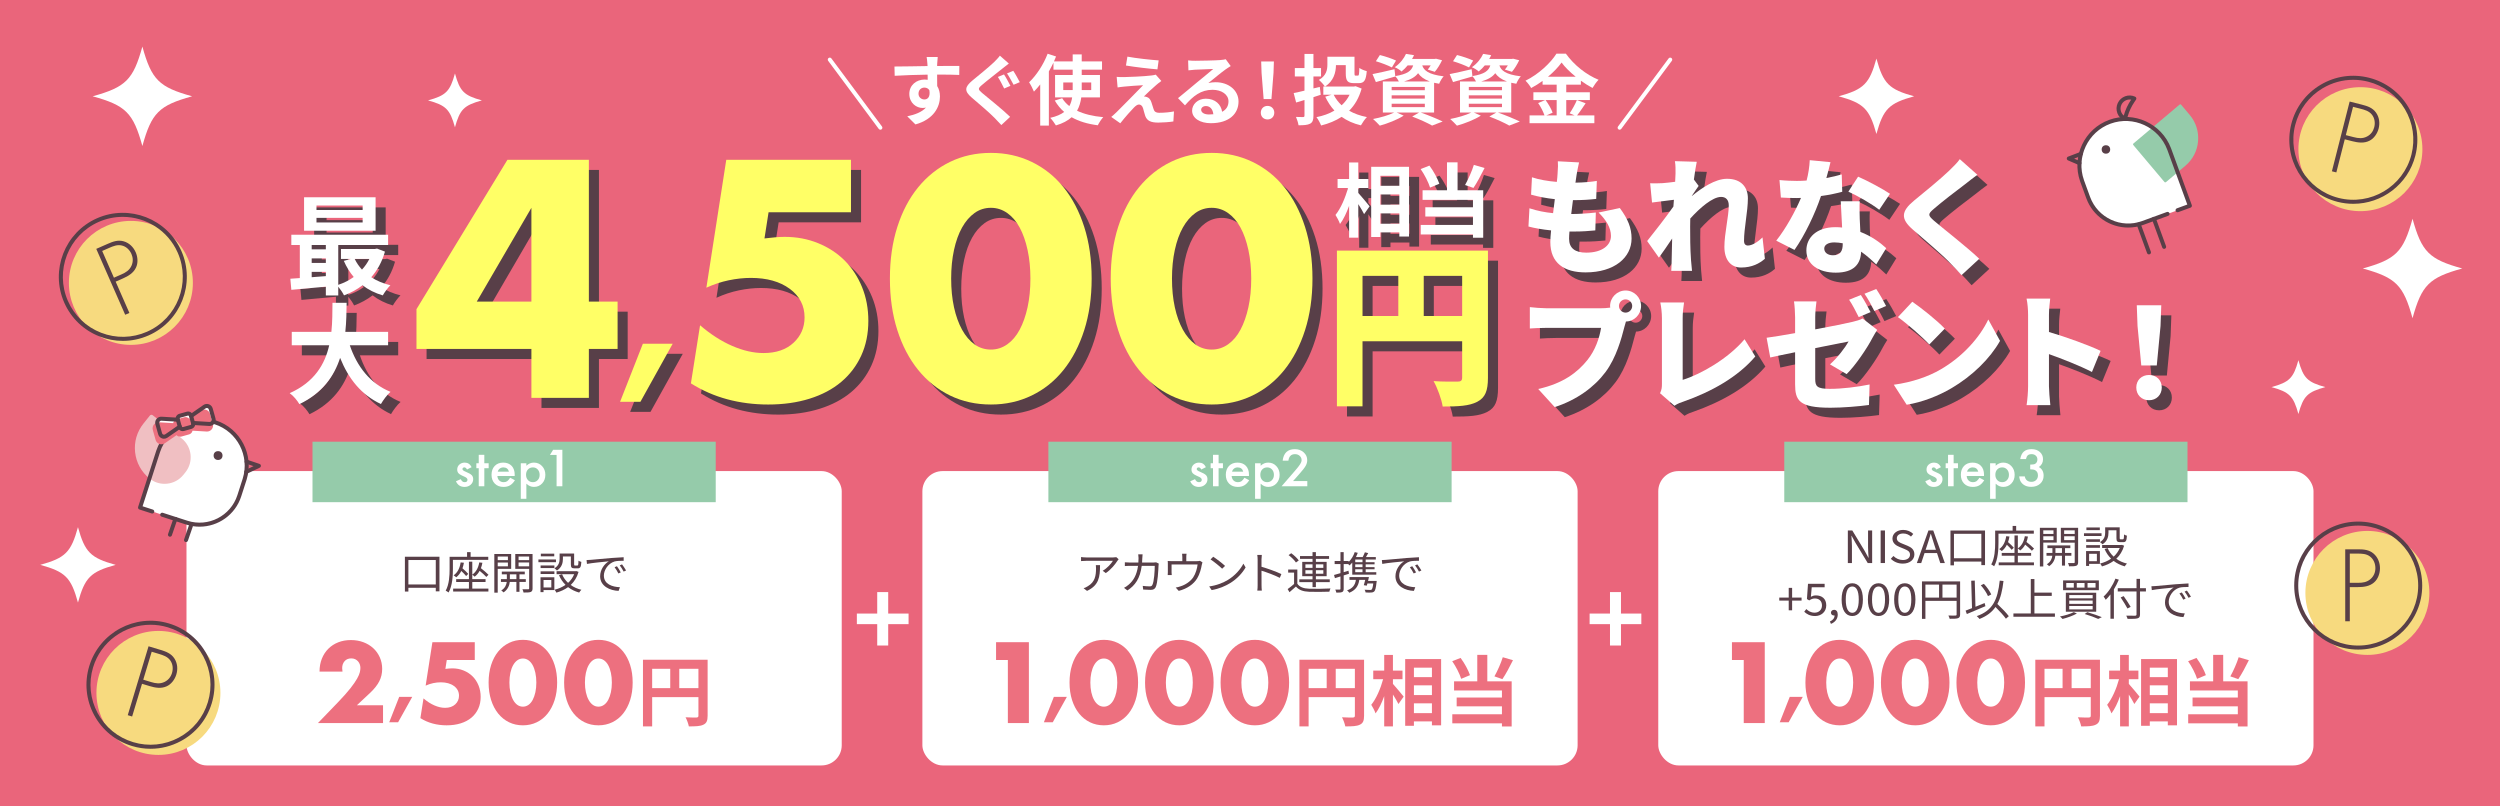 <?xml version="1.0" encoding="UTF-8"?><svg id="_レイヤー_1" xmlns="http://www.w3.org/2000/svg" viewBox="0 0 1240 400"><rect width="1240" height="400" fill="#ea657b"/><rect x="92.5" y="233.659" width="325" height="146" rx="10" ry="10" fill="#fff"/><rect x="155" y="219.081" width="200" height="30" fill="#95cbaa"/><path d="m233.924,231.717l-2.289,1.16c-.361-.703-.808-1.055-1.341-1.055-.254,0-.472.08-.652.24-.181.16-.271.365-.271.615,0,.438.533.871,1.6,1.301,1.468.602,2.457,1.156,2.965,1.664.508.508.763,1.191.763,2.051,0,1.102-.427,2.023-1.28,2.766-.829.703-1.829,1.055-3.002,1.055-2.01,0-3.433-.934-4.27-2.801l2.363-1.043c.328.547.578.895.75,1.043.336.297.738.445,1.206.445.936,0,1.403-.406,1.403-1.219,0-.469-.361-.906-1.083-1.312-.279-.133-.558-.262-.837-.387s-.562-.254-.849-.387c-.804-.375-1.37-.75-1.698-1.125-.418-.477-.628-1.09-.628-1.84,0-.992.357-1.812,1.071-2.461.73-.648,1.616-.973,2.658-.973,1.534,0,2.674.754,3.421,2.262Z" fill="#fff"/><path d="m240.221,232.232v8.953h-2.769v-8.953h-1.181v-2.461h1.181v-4.184h2.769v4.184h2.153v2.461h-2.153Z" fill="#fff"/><path d="m255.284,236.1h-8.589c.074.938.394,1.684.96,2.238.566.547,1.292.82,2.178.82.689,0,1.259-.156,1.71-.469.443-.312.947-.891,1.514-1.734l2.338,1.242c-.361.586-.743,1.088-1.145,1.506s-.833.762-1.292,1.031-.956.467-1.489.592-1.112.188-1.735.188c-1.789,0-3.224-.547-4.307-1.641-1.083-1.102-1.625-2.562-1.625-4.383,0-1.805.525-3.266,1.575-4.383,1.058-1.102,2.461-1.652,4.208-1.652,1.764,0,3.158.535,4.184,1.605,1.017,1.062,1.526,2.535,1.526,4.418l-.012.621Zm-2.842-2.156c-.386-1.406-1.317-2.109-2.793-2.109-.336,0-.652.049-.947.146s-.564.238-.806.422-.449.404-.621.662c-.172.258-.304.551-.394.879h5.562Z" fill="#fff"/><path d="m261.08,247.396h-2.769v-17.625h2.769v1.242c1.091-1.039,2.33-1.559,3.716-1.559,1.649,0,3.006.578,4.073,1.734,1.083,1.148,1.624,2.598,1.624,4.348,0,1.711-.537,3.137-1.612,4.277-1.066,1.133-2.412,1.699-4.036,1.699-1.403,0-2.658-.535-3.766-1.605v7.488Zm6.583-11.848c0-1.094-.312-1.984-.935-2.672-.632-.695-1.427-1.043-2.387-1.043-1.017,0-1.841.336-2.473,1.008s-.947,1.555-.947,2.648c0,1.07.315,1.953.947,2.648.624.68,1.444,1.02,2.461,1.02.96,0,1.751-.344,2.375-1.031.64-.688.959-1.547.959-2.578Z" fill="#fff"/><path d="m276.063,225.646h-3.285l1.575-2.555h4.578v18.094h-2.867v-15.539Z" fill="#fff"/><path d="m217.971,276.14v17.162h-1.825v-1.76h-13.584v1.87h-1.732v-17.272h17.142Zm-1.825,13.752v-12.124h-13.584v12.124h13.584Z" fill="#583f48"/><path d="m224.643,277.702v4.555c0,3.344-.254,8.295-2.148,11.617-.3-.264-1.04-.726-1.432-.902,1.756-3.146,1.94-7.568,1.94-10.737v-6.051h8.663v-2.311h1.756v2.311h8.756v1.519h-17.535Zm9.61,14.235h7.994v1.452h-17.488v-1.452h7.832v-3.278h-6.33v-1.408h6.33v-8.647h1.663v6.425c1.895-1.342,3.003-3.41,3.465-6.072l1.548.176c-.162.968-.416,1.849-.739,2.685,1.34,1.056,2.934,2.376,3.766,3.278l-1.086,1.078c-.716-.814-2.033-2.002-3.303-3.036-.647,1.166-1.456,2.134-2.472,2.904-.231-.264-.809-.748-1.178-.968v2.178h6.584v1.408h-6.584v3.278Zm-4.158-12.827c-.162.989-.393,1.914-.716,2.772,1.063.901,2.241,2.023,2.865,2.771l-1.04,1.057c-.531-.66-1.455-1.628-2.402-2.509-.624,1.255-1.456,2.289-2.495,3.125-.254-.242-.924-.748-1.294-.969,1.964-1.386,3.05-3.608,3.465-6.402l1.617.154Z" fill="#583f48"/><path d="m246.868,282.146v11.815h-1.687v-19.165h8.363v7.35h-6.676Zm0-6.095v1.782h5.059v-1.782h-5.059Zm5.059,4.841v-1.893h-5.059v1.893h5.059Zm5.729,7.745v4.906h-1.524v-4.906h-3.28c-.139,1.474-.878,3.762-3.096,5.192-.254-.286-.763-.748-1.132-.968,1.941-1.122,2.587-2.949,2.726-4.225h-2.888v-1.387h2.934v-2.376h-2.495v-1.343h11.389v1.343h-2.634v2.376h3.142v1.387h-3.142Zm-1.524-1.387v-2.376h-3.234v2.376h3.234Zm8.016,4.577c0,.968-.231,1.496-.901,1.782-.693.264-1.848.308-3.581.286-.046-.419-.3-1.188-.555-1.629,1.271.044,2.518.044,2.865.022.37,0,.485-.132.485-.484v-9.638h-6.885v-7.371h8.571v17.031Zm-6.93-15.776v1.782h5.244v-1.782h-5.244Zm5.244,4.862v-1.914h-5.244v1.914h5.244Z" fill="#583f48"/><path d="m275.762,278.846h-8.709v-1.342h8.709v1.342Zm-.809,13.84h-5.359v1.013h-1.502v-7.371h6.861v6.358Zm-6.815-12.211h6.838v1.298h-6.838v-1.298Zm0,2.904h6.838v1.32h-6.838v-1.32Zm6.769-7.438h-6.653v-1.32h6.653v1.32Zm-5.313,11.728v3.696h3.858v-3.696h-3.858Zm9.61-10.451c0,1.893-.508,4.202-2.957,5.743-.254-.286-.901-.858-1.248-1.078,2.218-1.343,2.564-3.169,2.564-4.688v-2.64h7.208v5.368c0,.484.069.572.439.572h1.155c.416,0,.508-.286.555-2.398.323.265.993.506,1.432.594-.139,2.575-.554,3.213-1.779,3.213h-1.594c-1.409,0-1.825-.418-1.825-1.98v-3.916h-3.95v1.21Zm7.762,6.447c-.785,2.706-2.148,4.84-3.904,6.49,1.501,1.078,3.28,1.893,5.313,2.377-.37.33-.878.99-1.109,1.386-2.103-.594-3.928-1.496-5.499-2.706-1.709,1.254-3.696,2.134-5.798,2.729-.162-.396-.601-1.101-.924-1.431,1.964-.484,3.835-1.276,5.452-2.42-1.363-1.343-2.449-2.949-3.234-4.797l1.525-.44c.67,1.606,1.687,3.037,2.98,4.247,1.294-1.166,2.333-2.597,3.026-4.291h-8.732v-1.496h9.495l.301-.066,1.108.419Z" fill="#583f48"/><path d="m292.978,277.68c1.502-.154,5.868-.572,10.119-.902,2.518-.198,4.69-.33,6.238-.396v1.76c-1.317,0-3.35.022-4.528.353-3.28,1.012-5.29,4.356-5.29,6.975,0,4.291,4.205,5.655,7.97,5.787l-.67,1.826c-4.274-.154-9.148-2.332-9.148-7.239,0-3.433,2.195-6.227,4.32-7.437-2.472.264-8.363.792-10.857,1.298l-.208-1.914c.878-.022,1.617-.066,2.056-.11Zm14.924,6.227l-1.178.528c-.531-1.056-1.201-2.2-1.894-3.103l1.178-.483c.531.726,1.409,2.09,1.894,3.058Zm2.634-.945l-1.201.55c-.555-1.078-1.225-2.156-1.94-3.081l1.132-.506c.554.727,1.479,2.068,2.01,3.037Z" fill="#583f48"/><path d="m189.987,358.643h-32.292l9.948-10.321c2.625-2.73,4.682-5.045,6.171-6.942,1.489-1.896,2.598-3.502,3.325-4.814.727-1.312,1.179-2.376,1.357-3.192.177-.815.266-1.507.266-2.074,0-.603-.098-1.188-.292-1.756-.195-.567-.488-1.072-.878-1.517-.391-.442-.86-.798-1.41-1.063-.55-.267-1.197-.399-1.942-.399-1.419,0-2.527.462-3.325,1.384-.798.922-1.197,2.074-1.197,3.458,0,.391.053.957.16,1.702h-11.385c0-2.341.381-4.469,1.144-6.384.762-1.915,1.835-3.564,3.218-4.948,1.383-1.383,3.023-2.447,4.921-3.191,1.897-.745,3.981-1.117,6.251-1.117,2.235,0,4.3.354,6.198,1.063,1.896.71,3.538,1.703,4.921,2.979s2.464,2.793,3.245,4.549c.78,1.755,1.17,3.662,1.17,5.719,0,2.199-.471,4.229-1.41,6.092-.94,1.861-2.439,3.769-4.496,5.719l-6.65,6.225h12.981v8.831Z" fill="#ed707f"/><path d="m198.002,345.654h6.46l-6.992,12.577h-4.408l4.94-12.577Z" fill="#ed707f"/><path d="m235.486,327.36h-13.885l-.691,4.416c.638-.07,1.224-.133,1.755-.187.532-.053,1.082-.079,1.649-.079,2.021,0,3.901.354,5.639,1.063,1.737.71,3.227,1.686,4.469,2.926,1.241,1.242,2.216,2.731,2.926,4.469.709,1.738,1.064,3.637,1.064,5.692,0,2.164-.399,4.115-1.197,5.853-.798,1.738-1.924,3.219-3.378,4.442-1.455,1.224-3.228,2.163-5.32,2.819-2.093.656-4.416.984-6.969.984-2.412,0-4.708-.293-6.889-.878s-4.229-1.48-6.145-2.687l1.542-9.789c1.773,1.525,3.582,2.687,5.426,3.484,1.844.798,3.6,1.197,5.267,1.197,2.128,0,3.812-.576,5.054-1.729,1.241-1.152,1.862-2.581,1.862-4.283,0-1.985-.834-3.591-2.5-4.814-1.667-1.224-3.849-1.835-6.543-1.835-1.206,0-2.447.133-3.724.398-1.277.267-2.536.684-3.777,1.25l3.352-21.546h21.014v8.831Z" fill="#ed707f"/><path d="m242.348,338.533c0-3.192.416-6.092,1.25-8.698.833-2.607,2.003-4.832,3.511-6.677,1.507-1.844,3.299-3.272,5.374-4.283s4.371-1.516,6.889-1.516c2.482,0,4.77.505,6.863,1.516,2.092,1.011,3.884,2.439,5.374,4.283,1.489,1.845,2.651,4.069,3.484,6.677.833,2.606,1.25,5.506,1.25,8.698,0,3.191-.417,6.091-1.25,8.697-.834,2.607-1.995,4.842-3.484,6.704-1.49,1.861-3.281,3.298-5.374,4.309-2.093,1.011-4.38,1.517-6.863,1.517-2.519,0-4.814-.506-6.889-1.517s-3.866-2.447-5.374-4.309c-1.508-1.862-2.678-4.097-3.511-6.704-.834-2.606-1.25-5.506-1.25-8.697Zm10.321,0c0,1.773.16,3.387.479,4.841.319,1.455.771,2.713,1.356,3.777.585,1.063,1.285,1.889,2.102,2.474.815.585,1.737.878,2.766.878.993,0,1.906-.293,2.74-.878.833-.585,1.534-1.41,2.102-2.474.567-1.064,1.011-2.322,1.33-3.777.319-1.454.479-3.067.479-4.841,0-1.737-.159-3.343-.479-4.815-.319-1.471-.763-2.73-1.33-3.776-.568-1.046-1.269-1.862-2.102-2.447-.834-.586-1.747-.878-2.74-.878-1.029,0-1.951.292-2.766.878-.816.585-1.517,1.401-2.102,2.447-.585,1.046-1.038,2.306-1.356,3.776-.319,1.473-.479,3.078-.479,4.815Z" fill="#ed707f"/><path d="m279.806,338.533c0-3.192.416-6.092,1.25-8.698.833-2.607,2.003-4.832,3.511-6.677,1.507-1.844,3.299-3.272,5.374-4.283s4.371-1.516,6.889-1.516c2.482,0,4.77.505,6.863,1.516,2.092,1.011,3.884,2.439,5.374,4.283,1.489,1.845,2.651,4.069,3.484,6.677.833,2.606,1.25,5.506,1.25,8.698,0,3.191-.417,6.091-1.25,8.697-.834,2.607-1.995,4.842-3.484,6.704-1.49,1.861-3.281,3.298-5.374,4.309-2.093,1.011-4.38,1.517-6.863,1.517-2.519,0-4.814-.506-6.889-1.517s-3.866-2.447-5.374-4.309c-1.508-1.862-2.678-4.097-3.511-6.704-.834-2.606-1.25-5.506-1.25-8.697Zm10.321,0c0,1.773.16,3.387.479,4.841.319,1.455.771,2.713,1.356,3.777.585,1.063,1.285,1.889,2.102,2.474.815.585,1.737.878,2.766.878.993,0,1.906-.293,2.74-.878.833-.585,1.534-1.41,2.102-2.474.567-1.064,1.011-2.322,1.33-3.777.319-1.454.479-3.067.479-4.841,0-1.737-.159-3.343-.479-4.815-.319-1.471-.763-2.73-1.33-3.776-.568-1.046-1.269-1.862-2.102-2.447-.834-.586-1.747-.878-2.74-.878-1.029,0-1.951.292-2.766.878-.816.585-1.517,1.401-2.102,2.447-.585,1.046-1.038,2.306-1.356,3.776-.319,1.473-.479,3.078-.479,4.815Z" fill="#ed707f"/><path d="m350.978,355.013c0,2.47-.532,3.724-2.127,4.445-1.52.76-3.799.836-7.181.836-.228-1.254-.988-3.344-1.634-4.521,2.166.151,4.635.114,5.396.114.722-.038.988-.267.988-.912v-9.195h-22.949v14.515h-4.559v-33.056h32.067v27.774Zm-27.508-13.716h8.967v-9.575h-8.967v9.575Zm22.949,0v-9.575h-9.499v9.575h9.499Z" fill="#ed707f"/><rect x="457.5" y="233.659" width="325" height="146" rx="10" ry="10" fill="#fff"/><rect x="520" y="219.081" width="200" height="30" fill="#95cbaa"/><path d="m598.126,231.717l-2.289,1.16c-.361-.703-.808-1.055-1.341-1.055-.254,0-.472.08-.652.24-.181.16-.271.365-.271.615,0,.438.533.871,1.6,1.301,1.468.602,2.457,1.156,2.965,1.664.508.508.763,1.191.763,2.051,0,1.102-.427,2.023-1.28,2.766-.829.703-1.829,1.055-3.002,1.055-2.01,0-3.433-.934-4.27-2.801l2.363-1.043c.328.547.578.895.75,1.043.336.297.738.445,1.206.445.936,0,1.403-.406,1.403-1.219,0-.469-.361-.906-1.083-1.312-.279-.133-.558-.262-.837-.387s-.562-.254-.849-.387c-.804-.375-1.37-.75-1.698-1.125-.418-.477-.628-1.09-.628-1.84,0-.992.357-1.812,1.071-2.461.73-.648,1.616-.973,2.658-.973,1.534,0,2.674.754,3.421,2.262Z" fill="#fff"/><path d="m604.423,232.232v8.953h-2.769v-8.953h-1.181v-2.461h1.181v-4.184h2.769v4.184h2.153v2.461h-2.153Z" fill="#fff"/><path d="m619.487,236.1h-8.589c.074.938.394,1.684.96,2.238.566.547,1.292.82,2.178.82.689,0,1.259-.156,1.71-.469.443-.312.947-.891,1.514-1.734l2.338,1.242c-.361.586-.743,1.088-1.145,1.506s-.833.762-1.292,1.031-.956.467-1.489.592-1.112.188-1.735.188c-1.789,0-3.224-.547-4.307-1.641-1.083-1.102-1.625-2.562-1.625-4.383,0-1.805.525-3.266,1.575-4.383,1.058-1.102,2.461-1.652,4.208-1.652,1.764,0,3.158.535,4.184,1.605,1.017,1.062,1.526,2.535,1.526,4.418l-.012.621Zm-2.842-2.156c-.386-1.406-1.317-2.109-2.793-2.109-.336,0-.652.049-.947.146s-.564.238-.806.422-.449.404-.621.662c-.172.258-.304.551-.394.879h5.562Z" fill="#fff"/><path d="m625.282,247.396h-2.769v-17.625h2.769v1.242c1.092-1.039,2.33-1.559,3.717-1.559,1.648,0,3.006.578,4.072,1.734,1.083,1.148,1.624,2.598,1.624,4.348,0,1.711-.537,3.137-1.611,4.277-1.066,1.133-2.412,1.699-4.036,1.699-1.402,0-2.658-.535-3.766-1.605v7.488Zm6.583-11.848c0-1.094-.312-1.984-.935-2.672-.632-.695-1.428-1.043-2.388-1.043-1.017,0-1.841.336-2.473,1.008s-.947,1.555-.947,2.648c0,1.07.315,1.953.947,2.648.623.68,1.443,1.02,2.461,1.02.96,0,1.751-.344,2.375-1.031.64-.688.959-1.547.959-2.578Z" fill="#fff"/><path d="m641.345,238.619h7.075v2.566h-12.76l6.595-7.605c.648-.758,1.191-1.414,1.631-1.969.438-.555.773-1.02,1.003-1.395.468-.734.701-1.395.701-1.98,0-.844-.312-1.551-.936-2.121-.623-.57-1.395-.855-2.312-.855-1.92,0-3.02,1.082-3.298,3.246h-2.854c.459-3.812,2.481-5.719,6.065-5.719,1.731,0,3.184.523,4.356,1.57,1.181,1.047,1.771,2.344,1.771,3.891,0,.984-.274,1.949-.824,2.895-.279.492-.688,1.076-1.225,1.752s-1.216,1.475-2.036,2.396l-2.953,3.328Z" fill="#fff"/><path d="m554.213,278.186c-.924,1.496-3.119,4.335-5.752,6.073l-1.525-1.166c2.125-1.166,4.297-3.564,5.06-4.929h-13.168c-.854,0-1.732.044-2.633.132v-2.002c.809.109,1.779.197,2.633.197h13.261c.439,0,1.271-.065,1.617-.132l1.132,1.034c-.162.22-.462.55-.624.792Zm-15.04,14.896l-1.709-1.32c.647-.198,1.432-.55,2.079-.99,3.581-2.09,4.089-5.215,4.089-8.889,0-.528-.023-1.013-.092-1.585h2.079c0,5.963-.554,9.989-6.445,12.784Z" fill="#583f48"/><path d="m566.586,276.756c-.023.792-.069,1.54-.116,2.266h5.499c.624,0,1.085-.044,1.479-.109l1.293.616c-.069.374-.115.792-.115,1.078-.093,2.112-.37,8.515-1.409,10.627-.462.925-1.202,1.343-2.472,1.343-1.178,0-2.518-.088-3.719-.154l-.231-1.826c1.248.154,2.472.242,3.442.242.67,0,1.086-.177,1.34-.727.878-1.672,1.178-7.085,1.178-9.439h-6.468c-.832,6.315-3.234,9.66-7.092,12.19l-1.687-1.299c.739-.374,1.687-.99,2.379-1.628,2.287-1.98,3.951-4.73,4.574-9.264h-3.881c-.901,0-1.848,0-2.657.088v-1.87c.809.088,1.755.132,2.633.132h4.066c.046-.704.093-1.452.093-2.244,0-.483-.069-1.298-.162-1.826h2.172c-.069.506-.116,1.276-.139,1.805Z" fill="#583f48"/><path d="m588.4,276.294v2.046h5.175c.855,0,1.294-.066,1.594-.176l1.248.748c-.116.33-.254.902-.347,1.32-.3,1.76-.97,4.511-2.264,6.623-1.732,2.882-4.92,5.126-9.148,6.227l-1.502-1.65c.786-.11,1.664-.352,2.403-.616,2.31-.704,4.851-2.354,6.26-4.423,1.248-1.87,1.987-4.532,2.195-6.425h-12.914v3.938c0,.396.023.969.093,1.32h-2.01c.046-.396.069-.99.069-1.408v-3.872c0-.462,0-1.21-.069-1.694.67.065,1.34.088,2.148.088h5.105v-2.046c0-.463-.023-.969-.116-1.65h2.218c-.116.682-.139,1.188-.139,1.65Z" fill="#583f48"/><path d="m609,287.669c3.558-2.134,6.376-5.391,7.716-8.097l1.109,1.87c-1.571,2.75-4.273,5.743-7.762,7.833-2.31,1.386-5.221,2.729-9.079,3.41l-1.225-1.804c4.043-.572,7.046-1.914,9.241-3.213Zm-1.363-6.975l-1.456,1.386c-1.155-1.144-4.043-3.498-5.752-4.599l1.317-1.342c1.64,1.034,4.597,3.322,5.891,4.555Z" fill="#583f48"/><path d="m623.784,277.525c0-.616-.046-1.605-.185-2.288h2.264c-.069.683-.162,1.628-.162,2.288v3.587c3.05.88,7.439,2.464,9.865,3.631l-.786,1.87c-2.518-1.299-6.515-2.772-9.079-3.543.023,3.301.023,6.623.023,7.262,0,.682.046,1.87.139,2.596h-2.241c.116-.704.162-1.782.162-2.596v-12.807Z" fill="#583f48"/><path d="m643.483,289.539c1.086,1.629,3.119,2.377,5.822,2.465,2.541.11,7.854.044,10.627-.132-.208.374-.485,1.122-.555,1.605-2.588.11-7.462.154-10.05.045-3.026-.11-5.105-.881-6.537-2.597-1.017.946-2.079,1.87-3.212,2.816l-.9-1.562c.97-.682,2.148-1.606,3.188-2.53v-5.633h-2.934v-1.54h4.551v7.062Zm-.692-10.539c-.693-1.101-2.241-2.618-3.65-3.675l1.316-.924c1.409,1.012,3.004,2.508,3.72,3.586l-1.386,1.013Zm8.224,9.726h-6.561v-1.387h6.561v-1.54h-5.105v-7.107h5.105v-1.496h-6.214v-1.386h6.214v-1.937h1.664v1.937h6.537v1.386h-6.537v1.496h5.336v7.107h-5.336v1.54h6.884v1.387h-6.884v2.508h-1.664v-2.508Zm-3.534-7.063h3.534v-1.76h-3.534v1.76Zm3.534,2.904v-1.76h-3.534v1.76h3.534Zm1.664-4.664v1.76h3.696v-1.76h-3.696Zm3.696,2.904h-3.696v1.76h3.696v-1.76Z" fill="#583f48"/><path d="m669.076,284.589c-.854.264-1.732.55-2.61.814v6.645c0,.902-.208,1.342-.785,1.606-.555.242-1.433.308-2.865.286-.069-.374-.276-1.057-.508-1.496.993.021,1.895.021,2.172,0,.277,0,.393-.066.393-.396v-6.139c-.993.308-1.918.616-2.749.857l-.439-1.584c.878-.242,1.987-.55,3.188-.902v-4.51h-2.888v-1.497h2.888v-4.4h1.594v4.4h2.472v.463c1.317-1.299,2.403-3.037,3.004-4.885l1.501.352c-.254.727-.554,1.408-.9,2.091h3.35c.416-.771.831-1.694,1.086-2.354l1.663.396c-.37.66-.763,1.343-1.132,1.959h4.897v1.231h-5.036v1.32h4.412v1.057h-4.412v1.408h4.412v1.056h-4.412v1.431h5.267v1.231h-11.92v-5.962c-.439.506-.878.968-1.34,1.386-.139-.176-.416-.44-.67-.682h-2.241v4.026c.785-.221,1.594-.484,2.38-.727l.23,1.519Zm13.699,4.202c-.323,2.86-.646,4.093-1.201,4.621-.393.33-.809.462-1.479.484-.531.044-1.617.044-2.771-.044-.023-.396-.208-.969-.485-1.343,1.132.088,2.264.11,2.68.11.393,0,.601-.022.785-.176.347-.309.601-1.145.832-3.037h-2.911c-.092.396-.208.748-.3,1.078l-1.479-.22c.23-.748.484-1.717.716-2.662h-2.957c-.462,3.322-2.056,5.192-4.943,6.402-.208-.308-.763-.924-1.109-1.188,2.61-.925,3.997-2.509,4.366-5.215h-3.188v-1.364h9.657c-.139.616-.277,1.276-.439,1.914h4.297l-.069.638Zm-6.977-11.266h-3.604v1.32h3.604v-1.32Zm0,2.377h-3.604v1.408h3.604v-1.408Zm0,2.464h-3.604v1.431h3.604v-1.431Z" fill="#583f48"/><path d="m687.452,277.68c1.502-.154,5.868-.572,10.118-.902,2.519-.198,4.69-.33,6.238-.396v1.76c-1.317,0-3.351.022-4.528.353-3.28,1.012-5.29,4.356-5.29,6.975,0,4.291,4.204,5.655,7.97,5.787l-.67,1.826c-4.273-.154-9.148-2.332-9.148-7.239,0-3.433,2.195-6.227,4.32-7.437-2.472.264-8.363.792-10.857,1.298l-.208-1.914c.878-.022,1.617-.066,2.056-.11Zm14.924,6.227l-1.179.528c-.531-1.056-1.201-2.2-1.894-3.103l1.178-.483c.531.726,1.409,2.09,1.895,3.058Zm2.634-.945l-1.201.55c-.555-1.078-1.225-2.156-1.94-3.081l1.132-.506c.554.727,1.479,2.068,2.01,3.037Z" fill="#583f48"/><path d="m499.898,327.36h-5.852v-8.831h16.279v40.113h-10.427v-31.282Z" fill="#ed707f"/><path d="m522.709,345.654h6.46l-6.992,12.577h-4.408l4.94-12.577Z" fill="#ed707f"/><path d="m530.492,338.533c0-3.192.416-6.092,1.25-8.698.833-2.607,2.003-4.832,3.511-6.677,1.507-1.844,3.299-3.272,5.374-4.283s4.371-1.516,6.889-1.516c2.482,0,4.77.505,6.863,1.516,2.092,1.011,3.884,2.439,5.374,4.283,1.489,1.845,2.651,4.069,3.484,6.677.833,2.606,1.25,5.506,1.25,8.698,0,3.191-.417,6.091-1.25,8.697-.834,2.607-1.995,4.842-3.484,6.704-1.49,1.861-3.281,3.298-5.374,4.309-2.093,1.011-4.38,1.517-6.863,1.517-2.519,0-4.814-.506-6.889-1.517s-3.866-2.447-5.374-4.309c-1.508-1.862-2.678-4.097-3.511-6.704-.834-2.606-1.25-5.506-1.25-8.697Zm10.321,0c0,1.773.16,3.387.479,4.841.319,1.455.771,2.713,1.356,3.777.585,1.063,1.285,1.889,2.102,2.474.815.585,1.737.878,2.766.878.993,0,1.906-.293,2.74-.878.833-.585,1.534-1.41,2.102-2.474.567-1.064,1.011-2.322,1.33-3.777.319-1.454.479-3.067.479-4.841,0-1.737-.159-3.343-.479-4.815-.319-1.471-.763-2.73-1.33-3.776-.568-1.046-1.269-1.862-2.102-2.447-.834-.586-1.747-.878-2.74-.878-1.029,0-1.951.292-2.766.878-.816.585-1.517,1.401-2.102,2.447-.585,1.046-1.038,2.306-1.356,3.776-.319,1.473-.479,3.078-.479,4.815Z" fill="#ed707f"/><path d="m567.949,338.533c0-3.192.416-6.092,1.25-8.698.833-2.607,2.003-4.832,3.511-6.677,1.507-1.844,3.299-3.272,5.374-4.283s4.371-1.516,6.889-1.516c2.482,0,4.77.505,6.863,1.516,2.092,1.011,3.884,2.439,5.374,4.283,1.489,1.845,2.651,4.069,3.484,6.677.833,2.606,1.25,5.506,1.25,8.698,0,3.191-.417,6.091-1.25,8.697-.834,2.607-1.995,4.842-3.484,6.704-1.49,1.861-3.281,3.298-5.374,4.309-2.093,1.011-4.38,1.517-6.863,1.517-2.519,0-4.814-.506-6.889-1.517s-3.866-2.447-5.374-4.309c-1.508-1.862-2.678-4.097-3.511-6.704-.834-2.606-1.25-5.506-1.25-8.697Zm10.321,0c0,1.773.16,3.387.479,4.841.319,1.455.771,2.713,1.356,3.777.585,1.063,1.285,1.889,2.102,2.474.815.585,1.737.878,2.766.878.993,0,1.906-.293,2.74-.878.833-.585,1.534-1.41,2.102-2.474.567-1.064,1.011-2.322,1.33-3.777.319-1.454.479-3.067.479-4.841,0-1.737-.159-3.343-.479-4.815-.319-1.471-.763-2.73-1.33-3.776-.568-1.046-1.269-1.862-2.102-2.447-.834-.586-1.747-.878-2.74-.878-1.029,0-1.951.292-2.766.878-.816.585-1.517,1.401-2.102,2.447-.585,1.046-1.038,2.306-1.356,3.776-.319,1.473-.479,3.078-.479,4.815Z" fill="#ed707f"/><path d="m605.407,338.533c0-3.192.416-6.092,1.25-8.698.833-2.607,2.003-4.832,3.511-6.677,1.507-1.844,3.299-3.272,5.374-4.283s4.371-1.516,6.889-1.516c2.482,0,4.771.505,6.863,1.516,2.092,1.011,3.884,2.439,5.373,4.283,1.489,1.845,2.651,4.069,3.484,6.677.833,2.606,1.25,5.506,1.25,8.698,0,3.191-.417,6.091-1.25,8.697-.833,2.607-1.995,4.842-3.484,6.704-1.489,1.861-3.281,3.298-5.373,4.309-2.093,1.011-4.381,1.517-6.863,1.517-2.519,0-4.814-.506-6.889-1.517s-3.866-2.447-5.374-4.309c-1.508-1.862-2.678-4.097-3.511-6.704-.834-2.606-1.25-5.506-1.25-8.697Zm10.321,0c0,1.773.16,3.387.479,4.841.319,1.455.771,2.713,1.356,3.777.585,1.063,1.285,1.889,2.102,2.474.815.585,1.738.878,2.766.878.993,0,1.906-.293,2.74-.878.833-.585,1.533-1.41,2.102-2.474.566-1.064,1.011-2.322,1.33-3.777.319-1.454.479-3.067.479-4.841,0-1.737-.159-3.343-.479-4.815-.319-1.471-.764-2.73-1.33-3.776-.568-1.046-1.269-1.862-2.102-2.447-.834-.586-1.747-.878-2.74-.878-1.028,0-1.951.292-2.766.878-.816.585-1.517,1.401-2.102,2.447-.585,1.046-1.038,2.306-1.356,3.776-.319,1.473-.479,3.078-.479,4.815Z" fill="#ed707f"/><path d="m676.579,355.013c0,2.47-.531,3.724-2.127,4.445-1.521.76-3.8.836-7.182.836-.228-1.254-.987-3.344-1.634-4.521,2.166.151,4.636.114,5.396.114.722-.038.988-.267.988-.912v-9.195h-22.949v14.515h-4.559v-33.056h32.066v27.774Zm-27.508-13.716h8.967v-9.575h-8.967v9.575Zm22.949,0v-9.575h-9.499v9.575h9.499Z" fill="#ed707f"/><path d="m690.897,339.207c1.33,1.443,4.56,5.356,5.319,6.307l-2.584,3.686c-.569-1.216-1.671-3.002-2.735-4.711v15.806h-4.331v-15.008c-1.216,3.343-2.66,6.459-4.294,8.549-.418-1.292-1.405-3.116-2.127-4.256,2.47-3.001,4.673-8.169,5.889-12.69h-4.901v-4.255h5.434v-7.789h4.331v7.789h4.749v4.255h-4.749v2.318Zm23.898-12.311v32.865h-4.56v-1.938h-8.929v2.165h-4.331v-33.093h17.819Zm-13.488,4.256v4.711h8.929v-4.711h-8.929Zm0,8.776v4.825h8.929v-4.825h-8.929Zm8.929,13.792v-4.863h-8.929v4.863h8.929Z" fill="#ed707f"/><path d="m724.748,336.699c-.722-2.394-2.583-6.079-4.445-8.739l4.142-1.634c1.976,2.622,3.837,6.117,4.673,8.549l-4.369,1.824Zm12.956,1.254h12.082v22.379h-4.825v-1.559h-24.62v-4.483h24.62v-3.951h-22.454v-4.369h22.454v-3.495h-23.746v-4.521h11.512v-13.146h4.978v13.146Zm12.729-10.486c-1.672,3.381-3.609,6.99-5.243,9.385l-3.952-1.368c1.482-2.622,3.229-6.535,4.142-9.499l5.054,1.482Z" fill="#ed707f"/><rect x="822.5" y="233.659" width="325" height="146" rx="10" ry="10" fill="#fff"/><rect x="885" y="219.081" width="200" height="30" fill="#95cbaa"/><path d="m962.701,231.717l-2.289,1.16c-.361-.703-.809-1.055-1.341-1.055-.255,0-.473.08-.652.24-.181.16-.271.365-.271.615,0,.438.532.871,1.6,1.301,1.468.602,2.456,1.156,2.965,1.664s.763,1.191.763,2.051c0,1.102-.427,2.023-1.279,2.766-.829.703-1.829,1.055-3.002,1.055-2.011,0-3.434-.934-4.271-2.801l2.363-1.043c.327.547.578.895.75,1.043.336.297.738.445,1.206.445.936,0,1.402-.406,1.402-1.219,0-.469-.36-.906-1.082-1.312-.279-.133-.559-.262-.837-.387-.279-.125-.562-.254-.85-.387-.804-.375-1.37-.75-1.697-1.125-.419-.477-.628-1.09-.628-1.84,0-.992.356-1.812,1.07-2.461.73-.648,1.616-.973,2.658-.973,1.533,0,2.674.754,3.421,2.262Z" fill="#fff"/><path d="m968.998,232.232v8.953h-2.769v-8.953h-1.182v-2.461h1.182v-4.184h2.769v4.184h2.153v2.461h-2.153Z" fill="#fff"/><path d="m984.062,236.1h-8.589c.073.938.394,1.684.96,2.238.565.547,1.292.82,2.178.82.688,0,1.259-.156,1.71-.469.443-.312.947-.891,1.514-1.734l2.338,1.242c-.361.586-.742,1.088-1.145,1.506-.401.418-.832.762-1.292,1.031-.459.27-.955.467-1.488.592s-1.112.188-1.735.188c-1.788,0-3.224-.547-4.307-1.641-1.083-1.102-1.624-2.562-1.624-4.383,0-1.805.524-3.266,1.575-4.383,1.058-1.102,2.461-1.652,4.208-1.652,1.764,0,3.158.535,4.184,1.605,1.017,1.062,1.525,2.535,1.525,4.418l-.012.621Zm-2.843-2.156c-.386-1.406-1.316-2.109-2.793-2.109-.337,0-.652.049-.947.146-.296.098-.564.238-.807.422s-.449.404-.621.662-.304.551-.394.879h5.562Z" fill="#fff"/><path d="m989.856,247.396h-2.769v-17.625h2.769v1.242c1.092-1.039,2.33-1.559,3.717-1.559,1.648,0,3.006.578,4.072,1.734,1.083,1.148,1.624,2.598,1.624,4.348,0,1.711-.537,3.137-1.611,4.277-1.066,1.133-2.412,1.699-4.036,1.699-1.402,0-2.658-.535-3.766-1.605v7.488Zm6.583-11.848c0-1.094-.312-1.984-.935-2.672-.632-.695-1.428-1.043-2.388-1.043-1.017,0-1.841.336-2.473,1.008s-.947,1.555-.947,2.648c0,1.07.315,1.953.947,2.648.623.68,1.443,1.02,2.461,1.02.96,0,1.751-.344,2.375-1.031.64-.688.959-1.547.959-2.578Z" fill="#fff"/><path d="m1006.98,232.783v-2.332c1.214,0,2.03-.129,2.448-.387.746-.453,1.12-1.18,1.12-2.18,0-.773-.271-1.402-.812-1.887-.533-.492-1.227-.738-2.079-.738-.796,0-1.411.184-1.846.551-.419.375-.73,1.008-.936,1.898h-2.854c.295-1.703.902-2.951,1.821-3.744.918-.793,2.202-1.189,3.852-1.189,1.665,0,3.022.469,4.072,1.406,1.05.93,1.575,2.129,1.575,3.598,0,1.656-.689,2.945-2.067,3.867,1.575.883,2.362,2.316,2.362,4.301,0,1.625-.574,2.953-1.723,3.984s-2.62,1.547-4.417,1.547c-2.289,0-3.986-.801-5.094-2.402-.46-.672-.751-1.602-.874-2.789h2.769c.147.875.507,1.545,1.076,2.01.57.465,1.314.697,2.233.697.927,0,1.694-.293,2.302-.879.606-.602.91-1.363.91-2.285,0-1.219-.455-2.086-1.366-2.602-.533-.297-1.357-.445-2.473-.445Z" fill="#fff"/><path d="m916.527,263.117h2.218l6.169,10.188,1.802,3.323h.115c-.115-1.629-.277-3.433-.277-5.105v-8.405h2.033v16.15h-2.194l-6.169-10.188-1.824-3.322h-.093c.093,1.628.254,3.345.254,5.039v8.471h-2.033v-16.15Z" fill="#583f48"/><path d="m932.797,263.117h2.148v16.15h-2.148v-16.15Z" fill="#583f48"/><path d="m937.844,277.155l1.294-1.386c1.201,1.21,2.911,2.002,4.666,2.002,2.218,0,3.558-1.056,3.558-2.641,0-1.649-1.224-2.178-2.818-2.86l-2.448-1.012c-1.571-.639-3.442-1.782-3.442-4.137,0-2.486,2.264-4.291,5.337-4.291,2.01,0,3.788.814,4.989,2.003l-1.132,1.298c-1.039-.924-2.287-1.519-3.857-1.519-1.918,0-3.165.925-3.165,2.377,0,1.562,1.479,2.156,2.795,2.685l2.426.99c1.964.813,3.488,1.914,3.488,4.312,0,2.552-2.218,4.576-5.752,4.576-2.403,0-4.459-.924-5.938-2.398Z" fill="#583f48"/><path d="m956.511,263.117h2.38l5.752,16.15h-2.264l-1.617-4.929h-6.191l-1.641,4.929h-2.171l5.752-16.15Zm-1.409,9.594h5.129l-.809-2.465c-.624-1.826-1.155-3.586-1.71-5.456h-.092c-.531,1.892-1.086,3.63-1.687,5.456l-.832,2.465Z" fill="#583f48"/><path d="m984.571,263.14v17.162h-1.825v-1.76h-13.584v1.87h-1.732v-17.272h17.142Zm-1.825,13.752v-12.124h-13.584v12.124h13.584Z" fill="#583f48"/><path d="m991.244,264.702v4.555c0,3.344-.254,8.295-2.148,11.617-.301-.264-1.04-.726-1.433-.902,1.756-3.146,1.94-7.568,1.94-10.737v-6.051h8.663v-2.311h1.756v2.311h8.756v1.519h-17.534Zm9.61,14.235h7.993v1.452h-17.488v-1.452h7.832v-3.278h-6.33v-1.408h6.33v-8.647h1.663v6.425c1.895-1.342,3.003-3.41,3.465-6.072l1.548.176c-.161.968-.415,1.849-.739,2.685,1.34,1.056,2.935,2.376,3.766,3.278l-1.086,1.078c-.716-.814-2.032-2.002-3.303-3.036-.647,1.166-1.456,2.134-2.473,2.904-.23-.264-.809-.748-1.178-.968v2.178h6.584v1.408h-6.584v3.278Zm-4.158-12.827c-.162.989-.393,1.914-.717,2.772,1.063.901,2.241,2.023,2.865,2.771l-1.04,1.057c-.531-.66-1.455-1.628-2.402-2.509-.624,1.255-1.455,2.289-2.495,3.125-.254-.242-.924-.748-1.294-.969,1.964-1.386,3.05-3.608,3.466-6.402l1.617.154Z" fill="#583f48"/><path d="m1013.469,269.146v11.815h-1.687v-19.165h8.362v7.35h-6.676Zm0-6.095v1.782h5.059v-1.782h-5.059Zm5.059,4.841v-1.893h-5.059v1.893h5.059Zm5.729,7.745v4.906h-1.524v-4.906h-3.281c-.138,1.474-.877,3.762-3.095,5.192-.255-.286-.763-.748-1.133-.968,1.941-1.122,2.588-2.949,2.727-4.225h-2.888v-1.387h2.934v-2.376h-2.495v-1.343h11.39v1.343h-2.634v2.376h3.142v1.387h-3.142Zm-1.524-1.387v-2.376h-3.234v2.376h3.234Zm8.016,4.577c0,.968-.23,1.496-.9,1.782-.693.264-1.849.308-3.581.286-.046-.419-.3-1.188-.555-1.629,1.271.044,2.519.044,2.865.022.369,0,.484-.132.484-.484v-9.638h-6.884v-7.371h8.57v17.031Zm-6.93-15.776v1.782h5.243v-1.782h-5.243Zm5.243,4.862v-1.914h-5.243v1.914h5.243Z" fill="#583f48"/><path d="m1042.362,265.846h-8.709v-1.342h8.709v1.342Zm-.809,13.84h-5.359v1.013h-1.502v-7.371h6.861v6.358Zm-6.814-12.211h6.838v1.298h-6.838v-1.298Zm0,2.904h6.838v1.32h-6.838v-1.32Zm6.769-7.438h-6.653v-1.32h6.653v1.32Zm-5.313,11.728v3.696h3.858v-3.696h-3.858Zm9.61-10.451c0,1.893-.508,4.202-2.957,5.743-.254-.286-.901-.858-1.247-1.078,2.218-1.343,2.563-3.169,2.563-4.688v-2.64h7.208v5.368c0,.484.069.572.439.572h1.154c.416,0,.509-.286.555-2.398.323.265.993.506,1.433.594-.139,2.575-.555,3.213-1.779,3.213h-1.594c-1.409,0-1.825-.418-1.825-1.98v-3.916h-3.95v1.21Zm7.762,6.447c-.785,2.706-2.148,4.84-3.903,6.49,1.501,1.078,3.28,1.893,5.313,2.377-.37.33-.878.99-1.109,1.386-2.103-.594-3.928-1.496-5.498-2.706-1.71,1.254-3.696,2.134-5.799,2.729-.161-.396-.601-1.101-.924-1.431,1.964-.484,3.835-1.276,5.452-2.42-1.363-1.343-2.449-2.949-3.234-4.797l1.524-.44c.67,1.606,1.687,3.037,2.98,4.247,1.294-1.166,2.333-2.597,3.026-4.291h-8.732v-1.496h9.494l.301-.066,1.108.419Z" fill="#583f48"/><path d="m887.202,297.896h-4.689v-1.496h4.689v-4.818h1.687v4.818h4.69v1.496h-4.69v4.819h-1.687v-4.819Z" fill="#583f48"/><path d="m894.901,303.42l1.039-1.32c.971.924,2.194,1.782,4.158,1.782,1.987,0,3.604-1.387,3.604-3.564,0-2.179-1.387-3.477-3.512-3.477-1.132,0-1.849.352-2.818.968l-1.132-.682.531-7.548h8.247v1.717h-6.399l-.416,4.687c.763-.396,1.502-.66,2.519-.66,2.818,0,5.105,1.54,5.105,4.929s-2.68,5.303-5.544,5.303c-2.634,0-4.251-1.056-5.383-2.134Z" fill="#583f48"/><path d="m907.639,308.261c1.455-.616,2.31-1.694,2.31-2.993-.092.022-.161.022-.254.022-.809,0-1.548-.484-1.548-1.408,0-.858.739-1.408,1.594-1.408,1.109,0,1.779.902,1.779,2.376,0,2.112-1.294,3.763-3.373,4.599l-.508-1.188Z" fill="#583f48"/><path d="m913.443,297.369c0-5.259,2.01-8.075,5.29-8.075s5.268,2.838,5.268,8.075c0,5.259-1.987,8.185-5.268,8.185s-5.29-2.926-5.29-8.185Zm8.501,0c0-4.599-1.293-6.47-3.211-6.47-1.94,0-3.234,1.871-3.234,6.47s1.294,6.578,3.234,6.578c1.918,0,3.211-1.979,3.211-6.578Z" fill="#583f48"/><path d="m926.472,297.369c0-5.259,2.01-8.075,5.29-8.075s5.268,2.838,5.268,8.075c0,5.259-1.987,8.185-5.268,8.185s-5.29-2.926-5.29-8.185Zm8.501,0c0-4.599-1.293-6.47-3.211-6.47-1.94,0-3.234,1.871-3.234,6.47s1.294,6.578,3.234,6.578c1.918,0,3.211-1.979,3.211-6.578Z" fill="#583f48"/><path d="m939.5,297.369c0-5.259,2.01-8.075,5.29-8.075s5.268,2.838,5.268,8.075c0,5.259-1.987,8.185-5.268,8.185s-5.29-2.926-5.29-8.185Zm8.501,0c0-4.599-1.293-6.47-3.211-6.47-1.94,0-3.234,1.871-3.234,6.47s1.294,6.578,3.234,6.578c1.918,0,3.211-1.979,3.211-6.578Z" fill="#583f48"/><path d="m972.213,304.762c0,1.057-.276,1.584-1.062,1.87-.762.265-2.056.286-4.112.286-.092-.44-.393-1.188-.646-1.628,1.571.065,3.072.044,3.512.021.416,0,.577-.132.577-.55v-6.733h-15.479v8.934h-1.709v-18.593h18.92v16.393Zm-17.211-8.361h6.77v-6.446h-6.77v6.446Zm15.479,0v-6.446h-7.022v6.446h7.022Z" fill="#583f48"/><path d="m984.771,300.669c-3.188,1.387-6.676,2.839-9.217,3.895l-.624-1.694c.9-.33,1.986-.748,3.188-1.231l-.393-13.599,1.756-.065.347,12.981c1.479-.594,3.026-1.232,4.551-1.848l.393,1.562Zm10.165,6.205c-1.062-1.519-3.211-3.828-5.175-5.809-1.802,2.596-4.32,4.511-7.924,5.94-.231-.33-.947-1.078-1.363-1.408,7.924-2.772,10.373-8.097,11.39-17.603l1.871.176c-.555,4.709-1.433,8.449-3.05,11.398,2.057,1.979,4.505,4.422,5.684,6.051l-1.433,1.254Zm-8.895-11.199c-.623-1.519-2.102-3.763-3.558-5.369l1.525-.727c1.524,1.606,3.003,3.763,3.649,5.259l-1.617.837Z" fill="#583f48"/><path d="m1019.24,304.277v1.629h-20.584v-1.629h8.617v-17.074h1.802v6.733h8.594v1.628h-8.594v8.713h10.165Z" fill="#583f48"/><path d="m1030.151,304.3c-1.894,1.078-4.805,2.112-7.138,2.706-.277-.308-.878-.946-1.271-1.232,2.402-.462,5.197-1.275,6.86-2.156l1.548.683Zm10.881-16.414v4.84h-17.742v-4.84h17.742Zm-1.316,6.116v9.418h-15.062v-9.418h15.062Zm-14.854-2.552h3.742v-2.289h-3.742v2.289Zm1.479,5.324h11.62v-1.628h-11.62v1.628Zm0,2.729h11.62v-1.628h-11.62v1.628Zm0,2.772h11.62v-1.694h-11.62v1.694Zm3.742-10.825h3.858v-2.289h-3.858v2.289Zm5.244,12.189c2.611.771,5.43,1.738,7.185,2.464l-1.802.881c-1.501-.704-4.112-1.673-6.723-2.442l1.34-.902Zm.093-12.189h3.974v-2.289h-3.974v2.289Z" fill="#583f48"/><path d="m1050.939,287.512c-.693,1.649-1.502,3.278-2.449,4.796v14.589h-1.709v-12.059c-.739.99-1.548,1.893-2.334,2.663-.207-.374-.739-1.232-1.062-1.606,2.356-2.135,4.552-5.479,5.868-8.89l1.687.507Zm13.445,5.853h-2.935v11.354c0,1.232-.369,1.738-1.224,1.98-.901.264-2.449.286-4.944.264-.092-.418-.416-1.166-.67-1.606,1.94.066,3.835.066,4.39.044.508-.044.716-.176.716-.682v-11.354h-9.31v-1.628h9.31v-4.621h1.732v4.621h2.935v1.628Zm-9.172,8.449c-.692-1.364-2.171-3.719-3.35-5.479l1.479-.66c1.201,1.694,2.727,3.982,3.466,5.324l-1.595.814Z" fill="#583f48"/><path d="m1069.146,290.68c1.502-.154,5.868-.572,10.118-.902,2.519-.198,4.69-.33,6.238-.396v1.76c-1.317,0-3.351.022-4.528.353-3.28,1.012-5.29,4.356-5.29,6.975,0,4.291,4.204,5.655,7.97,5.787l-.67,1.826c-4.273-.154-9.148-2.332-9.148-7.239,0-3.433,2.195-6.227,4.32-7.437-2.472.264-8.363.792-10.858,1.298l-.207-1.914c.878-.022,1.617-.066,2.056-.11Zm14.924,6.227l-1.179.528c-.531-1.056-1.201-2.2-1.894-3.103l1.178-.483c.531.726,1.409,2.09,1.895,3.058Zm2.634-.945l-1.201.55c-.555-1.078-1.225-2.156-1.941-3.081l1.133-.506c.554.727,1.479,2.068,2.01,3.037Z" fill="#583f48"/><path d="m864.898,327.36h-5.853v-8.831h16.279v40.113h-10.427v-31.282Z" fill="#ed707f"/><path d="m887.709,345.654h6.46l-6.992,12.577h-4.408l4.94-12.577Z" fill="#ed707f"/><path d="m895.491,338.533c0-3.192.417-6.092,1.25-8.698.833-2.607,2.004-4.832,3.512-6.677,1.507-1.844,3.299-3.272,5.373-4.283,2.075-1.011,4.371-1.516,6.89-1.516,2.482,0,4.77.505,6.862,1.516s3.884,2.439,5.374,4.283c1.489,1.845,2.65,4.069,3.484,6.677.833,2.606,1.25,5.506,1.25,8.698,0,3.191-.417,6.091-1.25,8.697-.834,2.607-1.995,4.842-3.484,6.704-1.49,1.861-3.281,3.298-5.374,4.309s-4.38,1.517-6.862,1.517c-2.519,0-4.814-.506-6.89-1.517-2.074-1.011-3.866-2.447-5.373-4.309-1.508-1.862-2.679-4.097-3.512-6.704-.833-2.606-1.25-5.506-1.25-8.697Zm10.321,0c0,1.773.159,3.387.479,4.841.319,1.455.771,2.713,1.356,3.777.585,1.063,1.285,1.889,2.102,2.474.815.585,1.737.878,2.767.878.992,0,1.906-.293,2.739-.878s1.534-1.41,2.102-2.474c.567-1.064,1.011-2.322,1.33-3.777.319-1.454.479-3.067.479-4.841,0-1.737-.159-3.343-.479-4.815-.319-1.471-.763-2.73-1.33-3.776s-1.269-1.862-2.102-2.447c-.833-.586-1.747-.878-2.739-.878-1.029,0-1.951.292-2.767.878-.816.585-1.517,1.401-2.102,2.447s-1.037,2.306-1.356,3.776c-.319,1.473-.479,3.078-.479,4.815Z" fill="#ed707f"/><path d="m932.949,338.533c0-3.192.416-6.092,1.25-8.698.833-2.607,2.003-4.832,3.511-6.677,1.508-1.844,3.299-3.272,5.374-4.283,2.074-1.011,4.37-1.516,6.889-1.516,2.482,0,4.771.505,6.863,1.516,2.092,1.011,3.884,2.439,5.373,4.283,1.489,1.845,2.651,4.069,3.484,6.677.833,2.606,1.25,5.506,1.25,8.698,0,3.191-.417,6.091-1.25,8.697-.833,2.607-1.995,4.842-3.484,6.704-1.489,1.861-3.281,3.298-5.373,4.309-2.093,1.011-4.381,1.517-6.863,1.517-2.519,0-4.814-.506-6.889-1.517-2.075-1.011-3.866-2.447-5.374-4.309-1.508-1.862-2.678-4.097-3.511-6.704-.834-2.606-1.25-5.506-1.25-8.697Zm10.32,0c0,1.773.16,3.387.479,4.841.318,1.455.771,2.713,1.356,3.777.585,1.063,1.285,1.889,2.102,2.474.815.585,1.737.878,2.766.878.993,0,1.906-.293,2.74-.878.833-.585,1.533-1.41,2.102-2.474.566-1.064,1.011-2.322,1.33-3.777.319-1.454.479-3.067.479-4.841,0-1.737-.159-3.343-.479-4.815-.319-1.471-.764-2.73-1.33-3.776-.568-1.046-1.269-1.862-2.102-2.447-.834-.586-1.747-.878-2.74-.878-1.028,0-1.95.292-2.766.878-.816.585-1.517,1.401-2.102,2.447-.586,1.046-1.038,2.306-1.356,3.776-.319,1.473-.479,3.078-.479,4.815Z" fill="#ed707f"/><path d="m970.406,338.533c0-3.192.417-6.092,1.25-8.698.833-2.607,2.004-4.832,3.512-6.677,1.507-1.844,3.299-3.272,5.373-4.283,2.075-1.011,4.371-1.516,6.89-1.516,2.482,0,4.77.505,6.862,1.516s3.884,2.439,5.374,4.283c1.489,1.845,2.65,4.069,3.484,6.677.833,2.606,1.25,5.506,1.25,8.698,0,3.191-.417,6.091-1.25,8.697-.834,2.607-1.995,4.842-3.484,6.704-1.49,1.861-3.281,3.298-5.374,4.309s-4.38,1.517-6.862,1.517c-2.519,0-4.814-.506-6.89-1.517-2.074-1.011-3.866-2.447-5.373-4.309-1.508-1.862-2.679-4.097-3.512-6.704-.833-2.606-1.25-5.506-1.25-8.697Zm10.321,0c0,1.773.159,3.387.479,4.841.319,1.455.771,2.713,1.356,3.777.585,1.063,1.285,1.889,2.102,2.474.815.585,1.737.878,2.767.878.992,0,1.906-.293,2.739-.878s1.534-1.41,2.102-2.474c.567-1.064,1.011-2.322,1.33-3.777.319-1.454.479-3.067.479-4.841,0-1.737-.159-3.343-.479-4.815-.319-1.471-.763-2.73-1.33-3.776s-1.269-1.862-2.102-2.447c-.833-.586-1.747-.878-2.739-.878-1.029,0-1.951.292-2.767.878-.816.585-1.517,1.401-2.102,2.447s-1.037,2.306-1.356,3.776c-.319,1.473-.479,3.078-.479,4.815Z" fill="#ed707f"/><path d="m1041.579,355.013c0,2.47-.532,3.724-2.128,4.445-1.52.76-3.799.836-7.181.836-.229-1.254-.988-3.344-1.634-4.521,2.166.151,4.636.114,5.396.114.722-.038.987-.267.987-.912v-9.195h-22.948v14.515h-4.56v-33.056h32.067v27.774Zm-27.508-13.716h8.967v-9.575h-8.967v9.575Zm22.948,0v-9.575h-9.498v9.575h9.498Z" fill="#ed707f"/><path d="m1055.897,339.207c1.329,1.443,4.559,5.356,5.319,6.307l-2.584,3.686c-.57-1.216-1.672-3.002-2.735-4.711v15.806h-4.332v-15.008c-1.216,3.343-2.659,6.459-4.293,8.549-.418-1.292-1.406-3.116-2.128-4.256,2.47-3.001,4.674-8.169,5.89-12.69h-4.901v-4.255h5.433v-7.789h4.332v7.789h4.749v4.255h-4.749v2.318Zm23.898-12.311v32.865h-4.56v-1.938h-8.929v2.165h-4.331v-33.093h17.819Zm-13.488,4.256v4.711h8.929v-4.711h-8.929Zm0,8.776v4.825h8.929v-4.825h-8.929Zm8.929,13.792v-4.863h-8.929v4.863h8.929Z" fill="#ed707f"/><path d="m1089.748,336.699c-.723-2.394-2.584-6.079-4.445-8.739l4.141-1.634c1.977,2.622,3.838,6.117,4.674,8.549l-4.369,1.824Zm12.956,1.254h12.082v22.379h-4.825v-1.559h-24.62v-4.483h24.62v-3.951h-22.455v-4.369h22.455v-3.495h-23.747v-4.521h11.513v-13.146h4.978v13.146Zm12.728-10.486c-1.672,3.381-3.609,6.99-5.243,9.385l-3.951-1.368c1.481-2.622,3.229-6.535,4.142-9.499l5.053,1.482Z" fill="#ed707f"/><path d="m435.101,309.575h-10.101v-5.25h10.101v-10.65h5.45v10.65h10.101v5.25h-10.101v10.601h-5.45v-10.601Z" fill="#fff"/><path d="m798.553,309.575h-10.101v-5.25h10.101v-10.65h5.45v10.65h10.101v5.25h-10.101v10.601h-5.45v-10.601Z" fill="#fff"/><circle cx="78.581" cy="343.69" r="30.748" fill="#f7da7f"/><path d="m74.683,371.393c-3.083,0-6.184-.454-9.219-1.371-8.118-2.451-14.795-7.917-18.802-15.392-4.007-7.474-4.863-16.061-2.412-24.179,5.061-16.759,22.816-26.275,39.57-21.213,8.118,2.451,14.795,7.917,18.802,15.392,4.006,7.473,4.862,16.061,2.412,24.178h0c-2.452,8.118-7.918,14.796-15.392,18.803-4.679,2.509-9.795,3.782-14.959,3.782Zm-.026-61.514c-12.776,0-24.613,8.305-28.492,21.15-2.297,7.606-1.495,15.653,2.259,22.656s10.011,12.125,17.618,14.422,15.653,1.494,22.655-2.26c7.003-3.755,12.125-10.012,14.422-17.618h0c2.297-7.606,1.495-15.652-2.259-22.655-3.754-7.003-10.011-12.125-17.618-14.422-2.856-.862-5.744-1.273-8.585-1.273Z" fill="#583f48"/><path d="m65.539,355.389l-2.177-.658,10.321-34.176,6.029,1.82c2.674.809,5.203,1.77,6.785,4.227,1.552,2.396,1.769,5.281.961,7.955-.739,2.449-2.513,4.881-4.896,5.893-2.633,1.184-5.598.684-8.271-.125l-3.853-1.162-4.9,16.227Zm9.459-17.076c2.222.67,4.298,1.002,6.545-.051,1.906-.908,3.166-2.457,3.768-4.453.644-2.129.426-4.52-.914-6.309-1.325-1.834-3.487-2.537-5.572-3.168l-3.58-1.08-4.188,13.869,3.942,1.191Z" fill="#583f48"/><path d="m464.848,31.552c0,.304,0,.722-.038,1.178,3.837,0,9.042-.076,11.019-.038l-.038,4.483c-2.28-.114-5.813-.19-10.98-.19,0,1.938.038,4.027.038,5.699.912,1.444,1.368,3.229,1.368,5.205,0,4.939-2.888,11.247-12.158,13.83l-4.065-4.027c3.837-.798,7.181-2.052,9.271-4.332-.532.114-1.102.19-1.709.19-2.926,0-6.535-2.355-6.535-6.991,0-4.293,3.458-7.105,7.599-7.105.532,0,1.026.038,1.52.114,0-.835,0-1.709-.038-2.545-5.737.076-11.664.304-16.337.57l-.114-4.597c4.331,0,11.246-.152,16.413-.228-.038-.494-.038-.874-.076-1.178-.114-1.558-.266-2.85-.38-3.306h5.509c-.076.608-.228,2.66-.266,3.268Zm-6.345,17.781c1.596,0,3.001-1.216,2.47-4.559-.532-.874-1.444-1.33-2.47-1.33-1.481,0-2.925,1.026-2.925,3.04,0,1.748,1.406,2.85,2.925,2.85Z" fill="#fff"/><path d="m497.038,34.136c-2.432,1.976-7.485,5.851-9.993,8.017-2.052,1.748-2.014,2.166.076,3.951,2.85,2.394,10.03,8.093,13.906,11.854l-4.369,4.065c-1.064-1.178-2.242-2.394-3.344-3.534-2.317-2.394-7.865-7.143-11.36-10.106-3.761-3.229-3.495-5.243.342-8.435,2.963-2.432,8.168-6.649,10.752-9.119,1.063-1.102,2.317-2.318,2.887-3.229l4.445,3.913c-1.178.912-2.432,1.9-3.343,2.622Zm4.141,8.435l-3.115,1.33c-.798-1.558-2.09-4.217-3.116-5.737l3.04-1.253c.988,1.443,2.47,4.293,3.191,5.661Zm4.636-1.824l-3.078,1.292c-.874-1.596-2.204-4.141-3.268-5.623l3.115-1.292c.988,1.406,2.47,4.218,3.23,5.624Z" fill="#fff"/><path d="m536.307,48.308c-.304,2.356-.95,4.598-2.089,6.611,3.496,1.671,7.865,2.735,12.994,3.191-.95.988-2.128,2.85-2.698,4.027-5.129-.646-9.46-1.976-12.994-3.989-1.824,1.671-4.407,3.078-7.789,4.065-.57-.988-1.9-2.812-2.812-3.762,3.04-.684,5.281-1.671,6.915-2.925-1.861-1.558-3.381-3.496-4.673-5.661l3.686-1.14c.912,1.482,2.128,2.774,3.534,3.914.76-1.368,1.178-2.773,1.406-4.332h-8.473v-11.094h8.739v-2.66h-9.537v-3.496c-.684,1.482-1.444,2.926-2.28,4.37v26.862h-4.293v-20.403c-1.026,1.292-2.052,2.508-3.116,3.571-.418-1.102-1.634-3.533-2.394-4.635,3.609-3.419,7.143-8.776,9.195-14.172l4.179,1.368c-.342.798-.684,1.596-1.026,2.432h9.271v-3.458h4.483v3.458h10.069v4.104h-10.069v2.66h9.043v11.094h-9.271Zm-4.255-3.647v-3.761h-4.673v3.761h4.673Zm4.483-3.761v3.761h4.711v-3.761h-4.711Z" fill="#fff"/><path d="m573.555,42.115c-1.748,1.482-5.281,4.749-6.193,5.737.342-.038,1.026.114,1.444.266,1.102.342,1.786,1.178,2.28,2.584.342,1.025.76,2.469,1.102,3.457.342,1.178,1.178,1.786,2.66,1.786,2.926,0,5.547-.304,7.447-.684l-.304,4.977c-1.558.304-5.471.57-7.447.57-3.609,0-5.547-.798-6.497-3.268-.38-1.14-.836-2.926-1.102-3.875-.418-1.33-1.254-1.824-2.014-1.824-.798,0-1.596.608-2.507,1.52-1.292,1.33-4.142,4.445-6.763,7.789l-4.483-3.153c.684-.57,1.596-1.368,2.622-2.356,1.938-1.976,9.727-9.727,13.184-13.374-2.66.076-7.219.494-9.385.684-1.33.114-2.469.304-3.268.418l-.456-5.243c.874.076,2.242.152,3.647.114,1.786,0,10.41-.38,13.564-.798.722-.076,1.748-.266,2.166-.418l2.773,3.153c-.988.684-1.786,1.368-2.469,1.938Zm1.14-12.158l-.608,4.445c-3.989-.304-11.094-1.14-15.616-1.9l.722-4.407c4.256.798,11.551,1.596,15.502,1.862Z" fill="#fff"/><path d="m592.766,30.146c2.014,0,10.145-.152,12.31-.342,1.558-.152,2.432-.266,2.888-.418l2.469,3.381c-.874.57-1.786,1.102-2.659,1.748-2.052,1.444-6.042,4.788-8.435,6.687,1.254-.304,2.394-.418,3.609-.418,6.459,0,11.36,4.028,11.36,9.575,0,6.003-4.559,10.752-13.754,10.752-5.281,0-9.271-2.432-9.271-6.231,0-3.078,2.773-5.927,6.801-5.927,4.711,0,7.561,2.888,8.093,6.497,2.089-1.102,3.153-2.85,3.153-5.167,0-3.42-3.419-5.737-7.903-5.737-5.813,0-9.613,3.078-13.678,7.713l-3.457-3.572c2.697-2.166,7.295-6.041,9.536-7.903,2.128-1.748,6.079-4.939,7.941-6.573-1.938.038-7.181.266-9.194.38-1.026.076-2.242.19-3.116.304l-.152-4.939c1.064.152,2.394.19,3.458.19Zm6.839,26.634c.798,0,1.52-.038,2.204-.114-.228-2.47-1.634-4.065-3.686-4.065-1.444,0-2.355.874-2.355,1.824,0,1.406,1.558,2.356,3.837,2.356Z" fill="#fff"/><path d="m625.357,55.907c0-2.014,1.444-3.382,3.344-3.382s3.344,1.368,3.344,3.382c0,1.976-1.444,3.343-3.344,3.343-1.938,0-3.344-1.368-3.344-3.343Zm.38-19.757l-.189-5.661h6.307l-.189,5.661-1.026,12.994h-3.875l-1.026-12.994Z" fill="#fff"/><path d="m651.468,48.194v9.119c0,2.242-.418,3.343-1.634,4.027-1.292.684-3.115.798-5.774.798-.152-1.14-.723-2.963-1.254-4.141,1.443.076,3.039.076,3.533.076.494-.038.684-.19.684-.722v-7.751c-1.443.456-2.85.874-4.142,1.254l-1.216-4.711c1.482-.266,3.306-.684,5.357-1.178v-7.029h-4.787v-4.179h4.787v-6.991h4.445v6.991h3.762v4.179h-3.762v5.927l3.153-.76.456,3.914-3.609,1.178Zm23.898-4.255c-1.292,4.597-3.381,8.207-6.192,10.98,2.507,1.444,5.471,2.507,8.814,3.153-1.026.988-2.28,2.888-2.964,4.104-3.724-.874-6.915-2.318-9.574-4.217-2.964,1.938-6.384,3.343-10.183,4.293-.456-1.216-1.481-3.115-2.317-4.141,3.305-.646,6.345-1.71,8.929-3.268-1.824-1.938-3.306-4.255-4.56-6.877l3.191-.988h-4.142v-4.065h.76c-.531-.912-2.127-2.622-2.963-3.268,3.761-2.166,4.217-5.129,4.217-7.637v-3.875h13.45v8.245c0,1.026.114,1.14.57,1.14h1.063c.57,0,.684-.532.76-3.837.836.646,2.546,1.33,3.686,1.596-.38,4.673-1.33,5.965-3.951,5.965h-2.394c-3.116,0-4.065-1.102-4.065-4.825v-4.104h-4.863c-.038,3.572-1.103,7.865-5.396,10.601h14.324l.836-.152,2.963,1.178Zm-13.868,3.04c.988,1.976,2.318,3.724,3.952,5.243,1.634-1.482,2.963-3.229,3.951-5.243h-7.903Z" fill="#fff"/><path d="m704.738,55.831c3.875,1.368,8.244,3.191,10.828,4.445l-5.243,2.014c-2.166-1.254-6.041-3.04-9.879-4.483l3.42-1.976h-11.095l3.458,1.52c-3.154,2.052-8.018,3.913-11.854,4.977-.798-.874-2.394-2.508-3.344-3.306,3.686-.684,7.827-1.899,10.448-3.191h-5.585v-15.426h7.94c-.455-.912-1.178-2.014-1.785-2.622l.038.152c-3.268.95-6.801,1.976-9.65,2.774l-1.672-3.952c2.812-.532,6.877-1.481,10.904-2.432l.38,3.419c6.041-.988,8.055-2.622,8.891-5.319h-2.735c-.874,1.063-1.862,2.089-3.04,3.04-.798-.798-2.355-1.71-3.381-2.128,2.735-1.899,4.597-4.407,5.585-6.611l3.989.646c-.304.646-.608,1.253-.988,1.861h11.209l.684-.114,3.002.76c-.988,2.052-2.356,4.332-3.61,5.737l-3.495-1.102c.456-.57.988-1.292,1.481-2.089h-4.217c.798,2.432,2.964,4.521,10.639,5.433-.836.836-1.824,2.583-2.242,3.686-.912-.152-1.748-.304-2.508-.494v14.78h-6.572Zm-14.362-22.378c-1.748-.95-5.319-2.318-7.94-3.078l1.976-3.078c2.508.608,6.117,1.824,8.017,2.736l-2.052,3.419Zm-.114,11.284h16.452v-1.634h-16.452v1.634Zm0,4.179h16.452v-1.634h-16.452v1.634Zm0,4.218h16.452v-1.672h-16.452v1.672Zm18.922-12.729c-2.926-1.063-4.674-2.47-5.813-4.103-1.33,1.786-3.458,3.115-6.953,4.103h12.767Z" fill="#fff"/><path d="m743.004,55.831c3.875,1.368,8.245,3.191,10.828,4.445l-5.243,2.014c-2.165-1.254-6.041-3.04-9.878-4.483l3.419-1.976h-11.094l3.457,1.52c-3.153,2.052-8.017,3.913-11.854,4.977-.798-.874-2.394-2.508-3.343-3.306,3.685-.684,7.826-1.899,10.448-3.191h-5.585v-15.426h7.94c-.456-.912-1.178-2.014-1.786-2.622l.038.152c-3.268.95-6.801,1.976-9.65,2.774l-1.672-3.952c2.812-.532,6.877-1.481,10.904-2.432l.38,3.419c6.041-.988,8.055-2.622,8.891-5.319h-2.735c-.874,1.063-1.861,2.089-3.039,3.04-.798-.798-2.356-1.71-3.382-2.128,2.735-1.899,4.598-4.407,5.585-6.611l3.989.646c-.304.646-.607,1.253-.987,1.861h11.208l.684-.114,3.002.76c-.987,2.052-2.355,4.332-3.609,5.737l-3.495-1.102c.455-.57.987-1.292,1.481-2.089h-4.218c.798,2.432,2.964,4.521,10.639,5.433-.836.836-1.823,2.583-2.241,3.686-.912-.152-1.748-.304-2.508-.494v14.78h-6.573Zm-14.362-22.378c-1.747-.95-5.318-2.318-7.94-3.078l1.976-3.078c2.508.608,6.117,1.824,8.017,2.736l-2.052,3.419Zm-.113,11.284h16.451v-1.634h-16.451v1.634Zm0,4.179h16.451v-1.634h-16.451v1.634Zm0,4.218h16.451v-1.672h-16.451v1.672Zm18.921-12.729c-2.926-1.063-4.673-2.47-5.813-4.103-1.329,1.786-3.457,3.115-6.952,4.103h12.766Z" fill="#fff"/><path d="m786.472,51.233c-1.443,2.09-2.926,4.407-4.255,6.003h8.586v3.875h-32.143v-3.875h7.408c-.569-1.709-1.823-4.255-3.153-6.117l3.458-1.481h-5.813v-3.875h11.55v-3.762h-6.99v-1.861c-1.786,1.292-3.724,2.507-5.661,3.533-.57-1.064-1.824-2.697-2.812-3.647,6.459-3.153,12.538-8.853,15.35-13.412h4.673c4.104,5.737,10.221,10.524,16.224,12.956-1.14,1.14-2.165,2.66-3.001,4.065-1.9-.988-3.876-2.242-5.775-3.609v1.976h-7.257v3.762h11.702v3.875h-11.702v7.599h4.142l-2.47-1.026c1.254-1.786,2.773-4.559,3.609-6.573l4.331,1.596Zm-19.871-1.596c1.444,1.938,2.926,4.521,3.495,6.269l-3.115,1.33h5.129v-7.599h-5.509Zm14.932-11.588c-2.812-2.28-5.319-4.75-6.991-7.029-1.633,2.279-3.989,4.749-6.725,7.029h13.716Z" fill="#fff"/><path d="m803.339,64.34c-.207,0-.416-.064-.596-.197-.443-.33-.535-.956-.206-1.399l25.088-33.764c.329-.442.955-.536,1.399-.207.443.33.535.956.206,1.399l-25.088,33.764c-.196.264-.498.404-.804.404Z" fill="#fff"/><path d="m436.662,64.34c-.306,0-.607-.14-.804-.404l-25.088-33.764c-.329-.443-.237-1.069.207-1.399.443-.331,1.069-.237,1.399.207l25.088,33.764c.329.443.237,1.069-.207,1.399-.179.133-.388.197-.595.197Z" fill="#fff"/><circle cx="64.919" cy="140.311" r="30.748" fill="#f7da7f"/><path d="m60.928,169.076c-3.897,0-7.798-.727-11.538-2.185-7.901-3.079-14.13-9.051-17.54-16.816-7.039-16.028.275-34.794,16.304-41.833,16.028-7.039,34.795.275,41.833,16.304h0c7.039,16.028-.275,34.794-16.304,41.833-4.089,1.796-8.419,2.696-12.755,2.696Zm-.052-61.512c-3.989,0-8.038.806-11.918,2.51-15.018,6.595-21.871,24.179-15.276,39.198,3.195,7.275,9.031,12.871,16.435,15.756s15.487,2.715,22.763-.479c15.019-6.595,21.872-24.179,15.277-39.198-4.891-11.138-15.829-17.786-27.28-17.786Z" fill="#583f48"/><path d="m64.18,155.214l-2.081.914-14.354-32.688,5.766-2.532c2.558-1.123,5.105-2.035,7.903-1.195,2.737.815,4.776,2.867,5.899,5.425,1.027,2.342,1.26,5.342.105,7.659-1.233,2.609-3.812,4.156-6.37,5.279l-3.685,1.618,6.815,15.52Zm-3.9-19.127c2.124-.933,3.917-2.03,4.942-4.29.859-1.929.811-3.925-.027-5.832-.895-2.037-2.613-3.713-4.794-4.203-2.199-.534-4.299.336-6.294,1.212l-3.424,1.504,5.825,13.266,3.771-1.656Z" fill="#583f48"/><circle cx="1170.761" cy="73.99" r="30.748" fill="#f7da7f"/><path d="m1167.245,101.092c-2.585,0-5.208-.318-7.826-.984-16.965-4.318-27.254-21.633-22.936-38.597,2.091-8.218,7.258-15.13,14.548-19.462,7.288-4.332,15.828-5.567,24.049-3.475,8.218,2.091,15.13,7.258,19.462,14.548,4.333,7.29,5.566,15.831,3.475,24.049-3.651,14.347-16.602,23.921-30.771,23.921Zm-.048-61.511c-5.282,0-10.485,1.418-15.145,4.187-6.83,4.06-11.672,10.536-13.632,18.236-4.045,15.896,5.596,32.12,21.492,36.166,15.891,4.047,32.12-5.595,36.166-21.492l.969.247-.969-.247c1.96-7.701.803-15.703-3.256-22.534-4.06-6.831-10.536-11.672-18.237-13.631-2.447-.623-4.927-.931-7.389-.931Z" fill="#583f48"/><path d="m1158.823,85.521l-2.202-.561,8.805-34.598,6.104,1.554c2.707.688,5.276,1.538,6.965,3.922,1.656,2.327,2,5.199,1.311,7.906-.631,2.479-2.295,4.986-4.631,6.102-2.578,1.298-5.562.93-8.27.24l-3.9-.992-4.181,16.427Zm8.699-17.476c2.248.572,4.337.811,6.535-.34,1.864-.991,3.055-2.594,3.568-4.613.549-2.156.226-4.535-1.191-6.264-1.404-1.774-3.596-2.381-5.706-2.918l-3.625-.923-3.573,14.041,3.992,1.017Z" fill="#583f48"/><circle cx="1174.223" cy="294.088" r="30.748" fill="#f7da7f"/><path d="m1169.673,322.196c-17.506,0-31.747-14.242-31.747-31.748s14.241-31.748,31.747-31.748,31.748,14.242,31.748,31.748-14.242,31.748-31.748,31.748Zm0-61.496c-16.402,0-29.747,13.345-29.747,29.748s13.345,29.748,29.747,29.748c16.403,0,29.748-13.345,29.748-29.748s-13.345-29.748-29.748-29.748Z" fill="#583f48"/><path d="m1165.506,308.156h-2.272v-35.7h6.297c2.794,0,5.493.189,7.718,2.083,2.179,1.847,3.22,4.546,3.22,7.339,0,2.558-.994,5.398-2.982,7.056-2.179,1.894-5.161,2.272-7.955,2.272h-4.024v16.95Zm4.119-19.081c2.32,0,4.403-.284,6.25-1.941,1.562-1.42,2.32-3.267,2.32-5.351,0-2.225-.899-4.45-2.699-5.776-1.799-1.373-4.071-1.42-6.25-1.42h-3.74v14.488h4.119Z" fill="#583f48"/><path d="m1075.114,106.091l-12.313,4.497c-10.946,3.998-23.06-1.635-27.058-12.581l-3.039-8.321.005-.002c-4.217-11.877,1.915-24.957,13.778-29.29,11.863-4.333,24.982,1.716,29.412,13.515l.005-.002,10.278,28.14-6.114,2.233" fill="#fff"/><path d="m1065.709,56.122h6.61c9.586,0,17.368,7.782,17.368,17.368v12.59h-23.978v-29.958h0Z" transform="translate(437.477 -798.73) rotate(49.871)" fill="#95cbaa"/><path d="m1073.973,90.456c-.015,0-.03-0-.045-.002-.142-.012-.271-.08-.363-.188l-15.454-18.334c-.189-.226-.161-.562.064-.752l22.905-19.308c.224-.188.562-.162.752.064l4.261,5.054c3.082,3.656,4.556,8.293,4.149,13.058-.405,4.765-2.643,9.085-6.3,12.167l-9.626,8.115c-.097.082-.219.125-.344.125Zm-14.702-18.804l14.767,17.518,9.218-7.771c3.438-2.898,5.542-6.961,5.924-11.442.382-4.48-1.004-8.841-3.902-12.279l-3.917-4.646-22.089,18.62Z" fill="#95cbaa"/><path d="m1031.404,81.896c-.132,0-.267-.026-.395-.082l-5.281-2.27c-.374-.161-.613-.533-.605-.939.009-.407.263-.769.644-.914l5.962-2.276c.514-.196,1.094.061,1.291.578.196.516-.062,1.094-.578,1.291l-3.658,1.396,3.016,1.296c.508.218.742.807.524,1.314-.163.378-.532.605-.919.605Z" fill="#583f48"/><path d="m1055.584,112.871c-9.021,0-17.511-5.566-20.781-14.519l-3.039-8.321c-.014-.039-.025-.078-.035-.118-4.312-12.327,2.137-25.972,14.416-30.457,12.28-4.487,26.011,1.795,30.654,14.006.017.033.032.068.045.103l10.278,28.14c.091.25.079.524-.032.765-.112.241-.315.427-.564.518l-6.114,2.233c-.519.188-1.092-.078-1.282-.596-.189-.519.078-1.093.597-1.283l5.175-1.89-9.9-27.105c-.014-.027-.025-.056-.037-.085-4.224-11.251-16.843-17.049-28.133-12.927-11.288,4.123-17.2,16.69-13.179,28.016.012.032.021.065.029.098l3.001,8.216c3.802,10.411,15.364,15.786,25.776,11.984l12.313-4.498c.518-.188,1.092.078,1.282.596.189.519-.077,1.093-.597,1.283l-12.313,4.498c-2.492.91-5.048,1.342-7.56,1.342Z" fill="#583f48"/><circle cx="1044.542" cy="74.133" r="2.11" fill="#583f48"/><path d="m1073.414,123.435c-.408,0-.791-.252-.939-.657l-5.067-13.872c-.189-.519.077-1.093.597-1.283.518-.187,1.093.077,1.282.596l5.067,13.872c.189.519-.077,1.093-.597,1.283-.113.041-.229.061-.343.061Z" fill="#583f48"/><path d="m1065.883,126.186c-.408,0-.791-.252-.939-.657l-5.066-13.872c-.189-.519.077-1.093.597-1.283.519-.188,1.092.078,1.282.596l5.066,13.872c.189.519-.077,1.093-.597,1.283-.113.041-.229.061-.343.061Z" fill="#583f48"/><path d="m1053.986,59.87c-.144,0-.288-.031-.422-.093-1.577-.733-2.775-2.038-3.372-3.672-.597-1.634-.521-3.403.212-4.981,1.515-3.258,5.396-4.676,8.654-3.161.266.124.464.358.542.641.078.283.028.585-.137.828l-.758,1.114c-1.521,2.235-2.663,4.69-3.394,7.297l-.363,1.297c-.079.283-.278.516-.545.639-.133.061-.275.092-.418.092Zm2.332-10.515c-1.702,0-3.336.967-4.1,2.611-.509,1.093-.562,2.32-.147,3.453.271.745.725,1.391,1.313,1.891l.002-.007c.789-2.816,2.022-5.468,3.665-7.883l.003-.004c-.245-.041-.491-.061-.736-.061Z" fill="#583f48"/><path d="m949.402,47.762c-12.467,3.443-15.258,6.234-18.701,18.701-3.443-12.467-6.234-15.258-18.701-18.701,12.467-3.443,15.258-6.234,18.701-18.701,3.443,12.467,6.234,15.258,18.701,18.701Z" fill="#fff"/><path d="m57.374,280.171c-12.467,3.443-15.258,6.234-18.701,18.701-3.443-12.467-6.234-15.258-18.701-18.701,12.467-3.443,15.258-6.234,18.701-18.701,3.443,12.467,6.234,15.258,18.701,18.701Z" fill="#fff"/><path d="m239.013,49.793c-8.902,2.458-10.895,4.451-13.353,13.353-2.458-8.902-4.451-10.895-13.353-13.353,8.902-2.458,10.895-4.451,13.353-13.353,2.458,8.902,4.451,10.895,13.353,13.353Z" fill="#fff"/><path d="m1153.359,191.998c-8.902,2.458-10.895,4.451-13.353,13.353-2.458-8.902-4.451-10.895-13.353-13.353,8.902-2.458,10.895-4.451,13.353-13.353,2.458,8.902,4.451,10.895,13.353,13.353Z" fill="#fff"/><path d="m95.288,47.762c-16.445,4.541-20.127,8.223-24.668,24.668-4.541-16.445-8.223-20.127-24.668-24.668,16.445-4.541,20.127-8.223,24.668-24.668,4.541,16.445,8.223,20.127,24.668,24.668Z" fill="#fff"/><path d="m1221.284,133.165c-16.445,4.541-20.127,8.223-24.668,24.668-4.541-16.445-8.223-20.127-24.668-24.668,16.445-4.541,20.127-8.223,24.668-24.668,4.541,16.445,8.223,20.127,24.668,24.668Z" fill="#fff"/><path d="m80.448,255.299l12.225,3.941c10.868,3.504,22.518-2.466,26.022-13.333l2.663-8.261-.005-.002c3.683-11.787-2.812-24.365-14.59-28.162s-24.396,2.618-28.292,14.337l-.005-.002-9.008,27.939,6.07,1.957" fill="#fff"/><path d="m78.443,210.399h1.582c6.047,0,10.957,4.91,10.957,10.957v0c0,10.154-8.244,18.398-18.398,18.398h-5.097v-18.398c0-6.047,4.91-10.957,10.957-10.957Z" transform="translate(304.445 303.929) rotate(128.691)" fill="#f0bfc2"/><path d="m81.621,239.978c-2.705,0-5.31-.91-7.451-2.626-4.044-3.238-6.585-7.858-7.155-13.009-.569-5.149.901-10.213,4.14-14.258l3.187-3.979c.345-.432.974-.502,1.405-.155l14.36,11.501c5.146,4.121,5.979,11.661,1.859,16.807l-.989,1.235c-1.997,2.493-4.845,4.059-8.019,4.41-.447.049-.893.073-1.337.073Zm-6.344-31.841l-2.562,3.198c-2.905,3.628-4.224,8.169-3.713,12.788s2.79,8.763,6.417,11.668c2.077,1.662,4.677,2.419,7.318,2.125,2.644-.292,5.015-1.597,6.678-3.672l.989-1.235c3.432-4.285,2.738-10.563-1.547-13.996l-13.58-10.876Z" fill="#f0bfc2"/><path d="m122.167,235.027c-.374,0-.732-.21-.903-.57-.237-.498-.026-1.095.473-1.333l4.02-1.913-3.777-1.278c-.523-.177-.804-.744-.627-1.268.177-.523.744-.805,1.268-.627l6.113,2.068c.386.131.654.481.678.889.024.406-.201.786-.568.962l-6.246,2.974c-.139.065-.285.097-.429.097Z" fill="#583f48"/><path d="m99.002,261.239c-2.199,0-4.434-.337-6.636-1.047l-12.225-3.941c-.526-.17-.814-.733-.645-1.259.17-.525.735-.812,1.258-.646l12.225,3.941c10.325,3.33,21.435-2.362,24.764-12.688l2.633-8.168c.006-.028.014-.058.023-.086,3.509-11.23-2.746-23.303-13.942-26.912-11.195-3.609-23.325,2.534-27.037,13.699-.009.029-.021.058-.032.085l-8.67,26.893,5.118,1.649c.526.17.814.733.645,1.259s-.734.812-1.258.646l-6.07-1.957c-.526-.17-.814-.733-.645-1.259l9.008-27.938c.011-.036.025-.07.04-.104,4.094-12.143,17.311-18.809,29.516-14.877,12.205,3.935,19.037,17.07,15.268,29.316-.007.035-.017.07-.028.105l-2.664,8.262c-2.957,9.172-11.488,15.025-20.644,15.025Z" fill="#583f48"/><path d="m84.303,266.213c-.108,0-.218-.018-.326-.055-.522-.18-.8-.749-.62-1.271l2.688-7.805c.179-.523.748-.801,1.271-.62.522.18.8.749.62,1.271l-2.688,7.805c-.143.415-.53.675-.945.675Z" fill="#583f48"/><path d="m92.259,268.871c-.108,0-.218-.018-.326-.055-.522-.18-.8-.749-.62-1.271l2.688-7.804c.18-.523.747-.8,1.271-.62.522.18.8.749.62,1.271l-2.688,7.804c-.143.415-.53.675-.945.675Z" fill="#583f48"/><circle cx="108.163" cy="225.956" r="2.207" fill="#573f47"/><path d="m105.51,208.126l-1.378-4.928c-.371-1.326-1.938-1.891-3.07-1.107l-6.676,4.624-.037-.134c-.22-.787-1.037-1.247-1.824-1.027l-3.728,1.043c-.787.22-1.247,1.037-1.027,1.824l.037.134-0.0 0-8.107-.49c-1.374-.083-2.421,1.213-2.05,2.539l1.378,4.928c.371,1.326,1.938,1.891,3.07,1.107l6.676-4.624.037.134c.22.787,1.037,1.247,1.824,1.027l3.728-1.043c.787-.22,1.247-1.037,1.027-1.824l-.037-.134,8.107.49c1.374.083,2.421-1.213,2.05-2.539Z" fill="#fff"/><path d="m104.617,210.511l-1.378-4.928c-.371-1.326-1.938-1.891-3.07-1.107l-6.676,4.624-.037-.134c-.22-.787-1.037-1.247-1.824-1.027l-3.728,1.043c-.787.22-1.247,1.037-1.027,1.824l.037.134-0.0 0-8.107-.49c-1.374-.083-2.421,1.213-2.05,2.539l1.378,4.928c.371,1.326,1.938,1.891,3.07,1.107l6.676-4.624.037.134c.22.787,1.037,1.247,1.824,1.027l3.728-1.043c.787-.22,1.247-1.037,1.027-1.824l-.037-.134,8.107.49c1.374.083,2.421-1.213,2.05-2.539Z" fill="#ed707f"/><path d="m80.064,220.381c-.343,0-.688-.059-1.018-.178-.912-.329-1.612-1.083-1.873-2.017l-1.378-4.928c-.261-.934-.054-1.941.555-2.695s1.55-1.172,2.518-1.111l7.011.423c.052-.236.14-.467.262-.685.325-.577.856-.993,1.494-1.171l3.727-1.043c.911-.257,1.849.035,2.462.677l5.775-4c.797-.551,1.818-.685,2.729-.356.912.329,1.612,1.083,1.874,2.017l1.378,4.928c.261.934.054,1.941-.555,2.696-.609.754-1.553,1.174-2.518,1.111l-7.011-.424c-.052.237-.14.467-.262.685-.325.577-.856.993-1.494,1.171l-3.727,1.043c-.914.254-1.849-.036-2.463-.677l-5.775,4c-.508.352-1.107.534-1.711.534Zm-1.379-8.935c-.304,0-.585.134-.778.373-.207.256-.274.584-.186.9l1.378,4.928c.089.317.317.562.626.674.309.113.641.069.912-.119l6.676-4.624c.266-.185.605-.229.91-.118.305.11.537.361.623.673l.037.134c.071.253.34.401.592.331l3.727-1.043c.167-.047.253-.162.29-.227.036-.064.09-.198.044-.364l-.038-.133c-.087-.312-.019-.646.185-.898s.517-.382.839-.37l8.107.49c.325.021.635-.115.841-.371.207-.256.274-.585.186-.901h0l-1.378-4.928c-.089-.316-.317-.562-.626-.674-.309-.112-.641-.068-.912.119l-6.676,4.624c-.266.184-.605.229-.909.118-.304-.109-.537-.359-.624-.671l-.037-.133c-.072-.255-.336-.404-.592-.334l-3.727,1.043c-.167.047-.253.162-.29.227-.036.064-.09.198-.044.364l.038.133c.087.312.019.646-.185.898s-.515.392-.838.37l-8.107-.489c-.021-.001-.042-.002-.063-.002Z" fill="#ed707f"/><path d="m90.625,213.849c-.42,0-.836-.107-1.212-.319-.577-.325-.993-.855-1.171-1.493l-1.042-3.728c-.368-1.316.403-2.688,1.719-3.057l3.729-1.043c1.318-.369,2.688.404,3.056,1.721l1.042,3.728c.369,1.316-.403,2.688-1.72,3.057h-.001l-3.728,1.042c-.222.062-.447.093-.672.093Zm2.689-7.731c-.043,0-.086.006-.129.018l-3.728,1.043c-.255.071-.404.337-.333.592l1.042,3.728c.047.167.162.253.227.289.064.036.197.091.364.044l3.728-1.042c.255-.071.405-.337.334-.592l-1.042-3.728c-.06-.212-.253-.352-.463-.352Zm1.441,5.634h.01-.01Z" fill="#583f48"/><path d="m81.348,217.613c-.343,0-.687-.059-1.017-.178-.912-.329-1.612-1.083-1.873-2.016l-1.378-4.929c-.261-.934-.053-1.941.556-2.695.609-.755,1.554-1.177,2.518-1.111l8.107.49c.551.033.971.507.938,1.059-.033.552-.503.971-1.059.938l-8.106-.49c-.322-.013-.634.115-.841.371s-.274.584-.186.9l1.378,4.929c.088.316.316.562.625.673.31.112.641.068.912-.119l6.676-4.624c.454-.314,1.076-.201,1.392.253.314.454.201,1.077-.253,1.392l-6.676,4.624c-.508.352-1.107.534-1.712.534Z" fill="#583f48"/><path d="m103.972,211.287c-.06,0-.12-.002-.18-.006l-8.107-.49c-.551-.033-.971-.507-.938-1.059.033-.551.512-.957,1.059-.938l8.107.49c.332.018.635-.115.841-.371.207-.256.274-.584.186-.9l-1.378-4.929c-.089-.316-.317-.562-.626-.674-.31-.112-.642-.068-.912.119l-6.677,4.625c-.455.313-1.077.2-1.392-.253-.314-.454-.201-1.077.253-1.392l6.677-4.625c.797-.552,1.816-.685,2.729-.356.912.329,1.612,1.083,1.873,2.016l1.378,4.929c.261.934.053,1.941-.556,2.695-.571.708-1.435,1.117-2.337,1.117Z" fill="#583f48"/><path d="m297.076,154.588h14.251v23.49h-14.251v24.273h-28.501v-24.273h-57.002v-19.731l45.101-74.072h40.403v70.313Zm-28.501,0v-46.51l-27.092,46.51h27.092Z" fill="#583f48"/><path d="m323.862,175.495h14.79l-16.008,28.797h-10.092l11.31-28.797Z" fill="#583f48"/><path d="m427.087,110.271h-40.873l-2.035,12.998c1.879-.208,3.602-.392,5.168-.548,1.566-.157,3.184-.235,4.854-.235,5.951,0,11.484,1.045,16.6,3.132,5.115,2.089,9.5,4.959,13.156,8.613,3.652,3.656,6.521,8.041,8.611,13.154,2.088,5.117,3.133,10.703,3.133,16.756,0,6.369-1.174,12.112-3.523,17.226-2.35,5.116-5.664,9.474-9.943,13.076-4.283,3.602-9.502,6.369-15.66,8.3-6.162,1.931-12.998,2.897-20.516,2.897-7.1,0-13.859-.861-20.279-2.584s-12.449-4.358-18.087-7.908l4.541-28.814c5.221,4.49,10.545,7.908,15.975,10.257,5.426,2.349,10.594,3.523,15.502,3.523,6.266,0,11.223-1.696,14.877-5.089,3.654-3.392,5.482-7.595,5.482-12.606,0-5.846-2.455-10.57-7.361-14.172-4.908-3.602-11.328-5.402-19.262-5.402-3.551,0-7.203.391-10.961,1.174-3.76.783-7.467,2.011-11.119,3.68l9.865-63.423h61.857v25.996Z" fill="#583f48"/><path d="m446.395,143.156c0-9.396,1.226-17.931,3.681-25.604,2.451-7.673,5.896-14.224,10.335-19.653,4.437-5.427,9.709-9.631,15.816-12.606,6.107-2.975,12.866-4.463,20.28-4.463,7.307,0,14.04,1.488,20.201,4.463,6.159,2.976,11.432,7.179,15.816,12.606,4.385,5.43,7.804,11.98,10.258,19.653,2.451,7.673,3.68,16.208,3.68,25.604s-1.229,17.931-3.68,25.604c-2.454,7.673-5.873,14.25-10.258,19.732-4.385,5.481-9.657,9.709-15.816,12.685-6.161,2.975-12.895,4.463-20.201,4.463-7.414,0-14.173-1.488-20.28-4.463-6.107-2.976-11.38-7.204-15.816-12.685-4.438-5.481-7.884-12.059-10.335-19.732-2.455-7.673-3.681-16.208-3.681-25.604Zm30.381,0c0,5.222.47,9.971,1.409,14.25.939,4.282,2.271,7.987,3.993,11.119,1.723,3.132,3.783,5.56,6.186,7.282,2.4,1.722,5.114,2.583,8.144,2.583,2.922,0,5.61-.861,8.064-2.583,2.452-1.723,4.515-4.15,6.186-7.282,1.669-3.132,2.976-6.836,3.915-11.119.94-4.279,1.41-9.029,1.41-14.25,0-5.114-.47-9.839-1.41-14.172-.939-4.331-2.246-8.038-3.915-11.119-1.671-3.078-3.733-5.481-6.186-7.204-2.454-1.723-5.143-2.584-8.064-2.584-3.029,0-5.743.861-8.144,2.584-2.402,1.723-4.463,4.125-6.186,7.204-1.723,3.081-3.054,6.788-3.993,11.119-.939,4.333-1.409,9.059-1.409,14.172Z" fill="#583f48"/><path d="m555.92,143.156c0-9.396,1.226-17.931,3.681-25.604,2.451-7.673,5.896-14.224,10.335-19.653,4.437-5.427,9.709-9.631,15.816-12.606,6.107-2.975,12.866-4.463,20.28-4.463,7.307,0,14.04,1.488,20.201,4.463,6.159,2.976,11.432,7.179,15.816,12.606,4.385,5.43,7.804,11.98,10.258,19.653,2.451,7.673,3.68,16.208,3.68,25.604s-1.229,17.931-3.68,25.604c-2.454,7.673-5.873,14.25-10.258,19.732-4.385,5.481-9.657,9.709-15.816,12.685-6.161,2.975-12.895,4.463-20.201,4.463-7.414,0-14.173-1.488-20.28-4.463-6.107-2.976-11.38-7.204-15.816-12.685-4.438-5.481-7.884-12.059-10.335-19.732-2.455-7.673-3.681-16.208-3.681-25.604Zm30.381,0c0,5.222.47,9.971,1.409,14.25.939,4.282,2.271,7.987,3.993,11.119,1.723,3.132,3.783,5.56,6.186,7.282,2.4,1.722,5.114,2.583,8.144,2.583,2.922,0,5.61-.861,8.064-2.583,2.452-1.723,4.515-4.15,6.186-7.282,1.669-3.132,2.976-6.836,3.915-11.119.94-4.279,1.41-9.029,1.41-14.25,0-5.114-.47-9.839-1.41-14.172-.939-4.331-2.246-8.038-3.915-11.119-1.671-3.078-3.733-5.481-6.186-7.204-2.454-1.723-5.143-2.584-8.064-2.584-3.029,0-5.743.861-8.144,2.584-2.402,1.723-4.463,4.125-6.186,7.204-1.723,3.081-3.054,6.788-3.993,11.119-.939,4.333-1.409,9.059-1.409,14.172Z" fill="#583f48"/><path d="m743.021,192.37c0,6.438-1.306,9.832-5.308,11.92-4.002,2.088-9.396,2.349-17.141,2.349-.521-3.567-2.696-9.396-4.523-12.615,4.523.348,10.267.261,11.919.261,1.653,0,2.263-.522,2.263-2.088v-17.923h-49.419v32.279h-12.703v-77.261h74.912v63.079Zm-62.209-30.626h17.749v-19.924h-17.749v19.924Zm49.419,0v-19.924h-19.055v19.924h19.055Z" fill="#583f48"/><path d="m195.939,129.805c-1.458,5.076-3.78,9.289-6.804,12.69,2.7,1.782,5.94,3.132,9.504,3.996-1.242,1.188-2.916,3.51-3.78,5.022-3.834-1.134-7.182-2.808-10.044-5.022-2.754,2.106-5.832,3.78-9.18,5.022-.594-1.242-1.782-3.024-2.862-4.32v4.374h-6.156v-4.374c-6.21.594-12.366,1.134-17.118,1.566l-.486-5.508c1.404-.108,3.024-.162,4.698-.324v-16.416h-4.212v-5.076h48.006v5.076h-24.732v19.764c2.754-.918,5.4-2.214,7.668-3.888-1.944-2.322-3.618-5.022-4.914-7.992l3.564-.972h-4.968v-4.914h16.794l1.08-.216,3.942,1.512Zm-4.644-10.368h-35.479v-16.578h35.479v16.578Zm-31.698,7.074v2.16h7.02v-2.16h-7.02Zm0,8.91h7.02v-2.268h-7.02v2.268Zm0,7.074c2.268-.162,4.644-.324,7.02-.54v-2.106h-7.02v2.646Zm25.272-35.533h-22.896v2.214h22.896v-2.214Zm0,6.102h-22.896v2.268h22.896v-2.268Zm-3.942,20.358c.918,1.944,2.16,3.726,3.618,5.292,1.458-1.566,2.7-3.348,3.672-5.292h-7.29Z" fill="#583f48"/><path d="m178.498,176.246c3.564,10.53,10.098,19.008,20.196,23.112-1.62,1.35-3.726,4.212-4.752,6.048-9.774-4.59-16.038-12.474-20.25-22.896-2.916,9.018-8.749,17.442-20.196,22.95-1.026-1.782-2.916-4.104-4.806-5.454,12.366-5.508,17.496-14.473,19.602-23.761h-18.576v-6.642h19.656c.54-5.076.486-9.99.54-14.418h7.02c-.054,4.428-.108,9.396-.648,14.418h21.222v6.642h-19.008Z" fill="#583f48"/><path d="m678.715,100.69c1.399,1.52,4.799,5.639,5.599,6.639l-2.719,3.879c-.601-1.28-1.76-3.159-2.88-4.959v16.637h-4.56v-15.797c-1.279,3.52-2.799,6.799-4.519,8.999-.44-1.36-1.48-3.279-2.24-4.479,2.6-3.159,4.919-8.598,6.199-13.357h-5.159v-4.479h5.719v-8.199h4.56v8.199h4.999v4.479h-4.999v2.439Zm25.155-12.958v34.594h-4.799v-2.04h-9.398v2.28h-4.56v-34.834h18.757Zm-14.197,4.479v4.959h9.398v-4.959h-9.398Zm0,9.238v5.079h9.398v-5.079h-9.398Zm9.398,14.518v-5.119h-9.398v5.119h9.398Z" fill="#583f48"/><path d="m714.312,98.051c-.76-2.52-2.72-6.399-4.68-9.198l4.359-1.72c2.08,2.759,4.039,6.439,4.919,8.999l-4.599,1.919Zm13.638,1.32h12.718v23.556h-5.079v-1.64h-25.916v-4.719h25.916v-4.159h-23.637v-4.6h23.637v-3.679h-24.996v-4.759h12.118v-13.838h5.239v13.838Zm13.397-11.038c-1.76,3.56-3.8,7.359-5.52,9.878l-4.159-1.44c1.561-2.759,3.399-6.879,4.359-9.998l5.319,1.56Z" fill="#583f48"/><path d="m786.984,91.755c-.124.806-.311,2.108-.559,3.844,4.216-.062,8.122-.434,10.602-.868l-.31,8.927c-3.41.372-6.572.62-11.531.62-.311,2.232-.559,4.588-.868,6.881h.062c3.534,0,8.308-.31,12.151-.744l-.248,8.865c-3.037.31-6.571.558-10.291.558h-2.542c-.124,1.426-.186,2.666-.186,3.596,0,4.65,2.976,6.882,8.493,6.882,8.245,0,12.275-3.906,12.275-8.246,0-4.216-2.355-7.874-6.138-11.655l10.539-2.232c4.03,5.456,5.828,9.857,5.828,15.127,0,9.424-8.493,16.801-22.814,16.801-10.54,0-17.483-4.526-17.483-15.065,0-1.364.124-3.41.372-5.766-4.34-.434-8.122-1.116-11.222-1.922l.496-9.051c3.906,1.302,7.874,2.046,11.718,2.418.248-2.294.558-4.65.867-6.944-4.153-.434-8.307-1.24-11.779-2.232l.435-8.617c3.472,1.178,7.873,1.922,12.337,2.293.187-1.488.311-2.914.372-4.091.248-3.286.248-4.588.124-6.138l10.539.558c-.619,2.604-.93,4.464-1.239,6.2Z" fill="#583f48"/><path d="m835.748,84.936l10.85.31c-.435,1.922-.931,5.084-1.426,8.804l2.355,3.162c-.806,1.054-2.231,3.286-3.348,4.898v.124c4.836-4.03,11.593-8.556,17.421-8.556,7.191,0,10.354,4.34,10.354,9.671,0,6.51-1.922,14.755-1.922,21.265,0,1.364.744,2.17,1.922,2.17,1.922,0,4.649-1.488,7.254-4.03l1.178,10.601c-2.666,2.294-6.324,4.34-11.842,4.34-4.96,0-8.245-3.72-8.245-10.229,0-6.633,2.17-15.127,2.17-20.583,0-2.728-1.426-4.216-3.782-4.216-4.277,0-10.539,5.456-15.312,10.725-.062,1.302-.062,2.666-.062,3.906,0,4.712,0,10.788.434,16.739.062,1.116.311,3.782.496,5.332h-10.291c.124-1.612.186-4.154.186-5.146.062-3.72.124-7.006.248-10.912-2.355,3.472-4.835,7.192-6.571,9.485l-5.828-8.245c3.473-4.34,9.3-11.779,13.02-17.111.062-1.116.187-2.232.248-3.348-3.224.372-7.625.93-10.85,1.364l-.93-9.547c1.984.062,3.534.062,6.138-.062,1.674-.124,3.906-.372,6.262-.682.124-1.984.186-3.534.186-4.153,0-1.984.062-3.968-.31-6.076Z" fill="#583f48"/><path d="m910.879,93.305c2.914-.558,5.518-1.178,7.626-1.798l.247,8.618c-2.541.682-6.323,1.55-10.539,2.108-2.914,8.742-8.121,19.591-13.144,26.72l-9.051-4.587c4.836-6.076,9.547-14.755,12.275-21.203-.683.062-1.303.062-1.984.062-2.604,0-5.146-.062-7.997-.248l-.683-8.68c2.853.31,6.572.434,8.618.434,1.611,0,3.224-.062,4.835-.186.868-3.348,1.427-6.944,1.551-10.105l10.291.992c-.434,1.922-1.178,4.774-2.046,7.874Zm16.553,20.211c.062,1.488.187,3.906.311,6.51,5.394,2.046,9.733,5.208,12.833,8.06l-4.96,8.06c-1.922-1.798-4.464-4.216-7.501-6.324-.187,5.952-3.41,10.416-12.586,10.416-8.184,0-14.569-3.844-14.569-11.036,0-6.2,4.898-11.531,14.445-11.531,1.116,0,2.232.062,3.286.186-.248-4.402-.496-9.547-.682-13.019h9.423c-.186,2.666-.062,5.642,0,8.679Zm-13.267,18.103c3.72,0,4.835-2.17,4.835-5.642v-.31c-1.363-.248-2.728-.434-4.216-.434-3.037,0-4.959,1.24-4.959,3.038,0,1.984,1.735,3.348,4.34,3.348Zm7.625-31.556l4.836-7.439c4.464,1.922,12.461,6.2,15.81,8.493l-5.332,7.936c-3.72-2.914-10.974-7.067-15.313-8.989Z" fill="#583f48"/><path d="m979.717,96.343c-3.905,2.914-11.655,8.865-15.561,12.275-3.038,2.604-2.914,3.162.062,5.828,4.092,3.534,16.306,13.019,22.505,18.909l-8.804,8.122c-1.983-2.232-4.029-4.402-6.075-6.448-3.41-3.596-12.338-11.221-17.979-16.057-6.323-5.456-5.951-9.175.62-14.569,4.96-4.03,12.957-10.602,17.111-14.569,2.107-2.046,4.34-4.216,5.455-5.89l8.742,7.75c-2.294,1.674-4.402,3.286-6.076,4.65Z" fill="#583f48"/><path d="m811.287,149.084c4.216,0,7.688,3.472,7.688,7.688s-3.472,7.688-7.502,7.688c-.31.93-.558,1.86-.744,2.604-1.487,5.828-4.029,15.251-9.361,22.443-5.579,7.501-14.321,13.887-25.232,17.42l-8.184-8.989c12.461-2.79,19.467-8.245,24.364-14.321,3.968-4.898,6.014-11.036,6.82-15.995h-27.278c-3.038,0-6.448.186-8.06.31v-10.602c1.922.248,6.014.558,8.06.558h27.34c1.054,0,2.79-.062,4.464-.31-.062-.248-.062-.496-.062-.806,0-4.216,3.472-7.688,7.688-7.688Zm0,10.974c1.798,0,3.285-1.488,3.285-3.286s-1.487-3.286-3.285-3.286-3.286,1.488-3.286,3.286,1.488,3.286,3.286,3.286Z" fill="#583f48"/><path d="m829.318,195.458v-32.61c0-2.728-.371-5.766-.806-7.812h11.779c-.434,2.852-.682,5.084-.682,7.812v30.564c9.113-2.79,22.629-10.602,30.688-20.149l5.331,8.556c-8.741,10.229-21.698,17.483-35.834,22.443-.93.31-2.542.806-4.277,1.983l-7.13-6.199c.868-1.86.93-3.038.93-4.588Z" fill="#583f48"/><path d="m895.373,179.71c-5.146,1.054-9.672,1.984-12.337,2.604l-1.798-9.795c2.976-.372,8.245-1.24,14.135-2.294v-7.812c0-2.232-.248-6.014-.558-7.936h11.159c-.311,1.922-.62,5.642-.62,7.936v5.952c8.06-1.488,15.623-3.038,18.475-3.72,1.984-.496,3.658-.93,5.022-1.674l7.253,5.642c-.62.992-1.674,2.604-2.294,3.844-2.665,5.208-8.741,14.135-12.895,18.103l-8.246-4.835c3.782-3.348,7.563-8.37,9.237-11.346-2.231.434-9.051,1.798-16.553,3.286v15.251c0,3.658.806,4.959,7.254,4.959,6.138,0,13.577-.93,19.715-2.169l-.311,10.167c-4.897.682-13.019,1.364-19.095,1.364-15.561,0-17.545-3.595-17.545-11.655v-15.871Zm37.446-19.901l-5.89,2.479c-1.303-2.542-3.101-6.199-4.774-8.617l5.828-2.356c1.55,2.294,3.72,6.324,4.836,8.494Zm7.688-3.038l-5.828,2.48c-1.24-2.542-3.224-6.2-4.897-8.556l5.827-2.356c1.612,2.356,3.844,6.324,4.898,8.432Z" fill="#583f48"/><path d="m967.51,188.266c11.159-6.447,19.529-16.057,23.683-24.798l5.828,10.601c-4.96,8.804-13.764,17.421-24.117,23.497-6.323,3.719-14.383,6.944-22.194,8.183l-6.386-9.919c9.113-1.24,17.111-4.03,23.187-7.564Zm2.108-20.272l-7.688,7.874c-3.285-3.596-11.097-10.416-15.561-13.578l7.13-7.625c4.277,2.914,12.398,9.362,16.119,13.33Z" fill="#583f48"/><path d="m1010.929,161.173c0-2.48-.248-5.704-.744-8.06h11.718c-.248,2.356-.62,5.083-.62,8.06v8.494c8.369,2.417,20.396,6.819,25.604,9.361l-4.278,10.478c-6.262-3.224-14.755-6.51-21.326-8.866v15.933c0,1.674.372,6.572.682,9.362h-11.779c.434-2.666.744-6.82.744-9.362v-35.4Z" fill="#583f48"/><path d="m1064.596,197.193c0-3.658,2.666-6.2,6.323-6.2,3.658,0,6.324,2.542,6.324,6.2s-2.666,6.324-6.324,6.324c-3.72,0-6.323-2.666-6.323-6.324Zm.62-30.502l-.372-10.291h12.151l-.372,10.291-1.86,19.591h-7.688l-1.859-19.591Z" fill="#583f48"/><path d="m292.076,149.588h14.251v23.49h-14.251v24.273h-28.501v-24.273h-57.002v-19.731l45.101-74.072h40.403v70.313Zm-28.501,0v-46.51l-27.092,46.51h27.092Z" fill="#ff6"/><path d="m318.862,170.495h14.79l-16.008,28.797h-10.092l11.31-28.797Z" fill="#ff6"/><path d="m422.087,105.271h-40.873l-2.035,12.998c1.879-.208,3.602-.392,5.168-.548,1.566-.157,3.184-.235,4.854-.235,5.951,0,11.484,1.045,16.6,3.132,5.115,2.089,9.5,4.959,13.156,8.613,3.652,3.656,6.521,8.041,8.611,13.154,2.088,5.117,3.133,10.703,3.133,16.756,0,6.369-1.174,12.112-3.523,17.226-2.35,5.116-5.664,9.474-9.943,13.076-4.283,3.602-9.502,6.369-15.66,8.3-6.162,1.931-12.998,2.897-20.516,2.897-7.1,0-13.859-.861-20.279-2.584s-12.449-4.358-18.087-7.908l4.541-28.814c5.221,4.49,10.545,7.908,15.975,10.257,5.426,2.349,10.594,3.523,15.502,3.523,6.266,0,11.223-1.696,14.877-5.089,3.654-3.392,5.482-7.595,5.482-12.606,0-5.846-2.455-10.57-7.361-14.172-4.908-3.602-11.328-5.402-19.262-5.402-3.551,0-7.203.391-10.961,1.174-3.76.783-7.467,2.011-11.119,3.68l9.865-63.423h61.857v25.996Z" fill="#ff6"/><path d="m441.395,138.156c0-9.396,1.226-17.931,3.681-25.604,2.451-7.673,5.896-14.224,10.335-19.653,4.437-5.427,9.709-9.631,15.816-12.606,6.107-2.975,12.866-4.463,20.28-4.463,7.307,0,14.04,1.488,20.201,4.463,6.159,2.976,11.432,7.179,15.816,12.606,4.385,5.43,7.804,11.98,10.258,19.653,2.451,7.673,3.68,16.208,3.68,25.604s-1.229,17.931-3.68,25.604c-2.454,7.673-5.873,14.25-10.258,19.732-4.385,5.481-9.657,9.709-15.816,12.685-6.161,2.975-12.895,4.463-20.201,4.463-7.414,0-14.173-1.488-20.28-4.463-6.107-2.976-11.38-7.204-15.816-12.685-4.438-5.481-7.884-12.059-10.335-19.732-2.455-7.673-3.681-16.208-3.681-25.604Zm30.381,0c0,5.222.47,9.971,1.409,14.25.939,4.282,2.271,7.987,3.993,11.119,1.723,3.132,3.783,5.56,6.186,7.282,2.4,1.722,5.114,2.583,8.144,2.583,2.922,0,5.61-.861,8.064-2.583,2.452-1.723,4.515-4.15,6.186-7.282,1.669-3.132,2.976-6.836,3.915-11.119.94-4.279,1.41-9.029,1.41-14.25,0-5.114-.47-9.839-1.41-14.172-.939-4.331-2.246-8.038-3.915-11.119-1.671-3.078-3.733-5.481-6.186-7.204-2.454-1.723-5.143-2.584-8.064-2.584-3.029,0-5.743.861-8.144,2.584-2.402,1.723-4.463,4.125-6.186,7.204-1.723,3.081-3.054,6.788-3.993,11.119-.939,4.333-1.409,9.059-1.409,14.172Z" fill="#ff6"/><path d="m550.92,138.156c0-9.396,1.226-17.931,3.681-25.604,2.451-7.673,5.896-14.224,10.335-19.653,4.437-5.427,9.709-9.631,15.816-12.606,6.107-2.975,12.866-4.463,20.28-4.463,7.307,0,14.04,1.488,20.201,4.463,6.159,2.976,11.432,7.179,15.816,12.606,4.385,5.43,7.804,11.98,10.258,19.653,2.451,7.673,3.68,16.208,3.68,25.604s-1.229,17.931-3.68,25.604c-2.454,7.673-5.873,14.25-10.258,19.732-4.385,5.481-9.657,9.709-15.816,12.685-6.161,2.975-12.895,4.463-20.201,4.463-7.414,0-14.173-1.488-20.28-4.463-6.107-2.976-11.38-7.204-15.816-12.685-4.438-5.481-7.884-12.059-10.335-19.732-2.455-7.673-3.681-16.208-3.681-25.604Zm30.381,0c0,5.222.47,9.971,1.409,14.25.939,4.282,2.271,7.987,3.993,11.119,1.723,3.132,3.783,5.56,6.186,7.282,2.4,1.722,5.114,2.583,8.144,2.583,2.922,0,5.61-.861,8.064-2.583,2.452-1.723,4.515-4.15,6.186-7.282,1.669-3.132,2.976-6.836,3.915-11.119.94-4.279,1.41-9.029,1.41-14.25,0-5.114-.47-9.839-1.41-14.172-.939-4.331-2.246-8.038-3.915-11.119-1.671-3.078-3.733-5.481-6.186-7.204-2.454-1.723-5.143-2.584-8.064-2.584-3.029,0-5.743.861-8.144,2.584-2.402,1.723-4.463,4.125-6.186,7.204-1.723,3.081-3.054,6.788-3.993,11.119-.939,4.333-1.409,9.059-1.409,14.172Z" fill="#ff6"/><path d="m738.021,187.37c0,6.438-1.306,9.832-5.308,11.92-4.002,2.088-9.396,2.349-17.141,2.349-.521-3.567-2.696-9.396-4.523-12.615,4.523.348,10.267.261,11.919.261,1.653,0,2.263-.522,2.263-2.088v-17.923h-49.419v32.279h-12.703v-77.261h74.912v63.079Zm-62.209-30.626h17.749v-19.924h-17.749v19.924Zm49.419,0v-19.924h-19.055v19.924h19.055Z" fill="#ff6"/><path d="m190.939,124.805c-1.458,5.076-3.78,9.289-6.804,12.69,2.7,1.782,5.94,3.132,9.504,3.996-1.242,1.188-2.916,3.51-3.78,5.022-3.834-1.134-7.182-2.808-10.044-5.022-2.754,2.106-5.832,3.78-9.18,5.022-.594-1.242-1.782-3.024-2.862-4.32v4.374h-6.156v-4.374c-6.21.594-12.366,1.134-17.118,1.566l-.486-5.508c1.404-.108,3.024-.162,4.698-.324v-16.416h-4.212v-5.076h48.006v5.076h-24.732v19.764c2.754-.918,5.4-2.214,7.668-3.888-1.944-2.322-3.618-5.022-4.914-7.992l3.564-.972h-4.968v-4.914h16.794l1.08-.216,3.942,1.512Zm-4.644-10.368h-35.479v-16.578h35.479v16.578Zm-31.698,7.074v2.16h7.02v-2.16h-7.02Zm0,8.91h7.02v-2.268h-7.02v2.268Zm0,7.074c2.268-.162,4.644-.324,7.02-.54v-2.106h-7.02v2.646Zm25.272-35.533h-22.896v2.214h22.896v-2.214Zm0,6.102h-22.896v2.268h22.896v-2.268Zm-3.942,20.358c.918,1.944,2.16,3.726,3.618,5.292,1.458-1.566,2.7-3.348,3.672-5.292h-7.29Z" fill="#fff"/><path d="m173.498,171.246c3.564,10.53,10.098,19.008,20.196,23.112-1.62,1.35-3.726,4.212-4.752,6.048-9.774-4.59-16.038-12.474-20.25-22.896-2.916,9.018-8.749,17.442-20.196,22.95-1.026-1.782-2.916-4.104-4.806-5.454,12.366-5.508,17.496-14.473,19.602-23.761h-18.576v-6.642h19.656c.54-5.076.486-9.99.54-14.418h7.02c-.054,4.428-.108,9.396-.648,14.418h21.222v6.642h-19.008Z" fill="#fff"/><path d="m673.715,95.69c1.399,1.52,4.799,5.639,5.599,6.639l-2.719,3.879c-.601-1.28-1.76-3.159-2.88-4.959v16.637h-4.56v-15.797c-1.279,3.52-2.799,6.799-4.519,8.999-.44-1.36-1.48-3.279-2.24-4.479,2.6-3.159,4.919-8.598,6.199-13.357h-5.159v-4.479h5.719v-8.199h4.56v8.199h4.999v4.479h-4.999v2.439Zm25.155-12.958v34.594h-4.799v-2.04h-9.398v2.28h-4.56v-34.834h18.757Zm-14.197,4.479v4.959h9.398v-4.959h-9.398Zm0,9.238v5.079h9.398v-5.079h-9.398Zm9.398,14.518v-5.119h-9.398v5.119h9.398Z" fill="#fff"/><path d="m709.312,93.051c-.76-2.52-2.72-6.399-4.68-9.198l4.359-1.72c2.08,2.759,4.039,6.439,4.919,8.999l-4.599,1.919Zm13.638,1.32h12.718v23.556h-5.079v-1.64h-25.916v-4.719h25.916v-4.159h-23.637v-4.6h23.637v-3.679h-24.996v-4.759h12.118v-13.838h5.239v13.838Zm13.397-11.038c-1.76,3.56-3.8,7.359-5.52,9.878l-4.159-1.44c1.561-2.759,3.399-6.879,4.359-9.998l5.319,1.56Z" fill="#fff"/><path d="m781.984,86.755c-.124.806-.311,2.108-.559,3.844,4.216-.062,8.122-.434,10.602-.868l-.31,8.927c-3.41.372-6.572.62-11.531.62-.311,2.232-.559,4.588-.868,6.881h.062c3.534,0,8.308-.31,12.151-.744l-.248,8.865c-3.037.31-6.571.558-10.291.558h-2.542c-.124,1.426-.186,2.666-.186,3.596,0,4.65,2.976,6.882,8.493,6.882,8.245,0,12.275-3.906,12.275-8.246,0-4.216-2.355-7.874-6.138-11.655l10.539-2.232c4.03,5.456,5.828,9.857,5.828,15.127,0,9.424-8.493,16.801-22.814,16.801-10.54,0-17.483-4.526-17.483-15.065,0-1.364.124-3.41.372-5.766-4.34-.434-8.122-1.116-11.222-1.922l.496-9.051c3.906,1.302,7.874,2.046,11.718,2.418.248-2.294.558-4.65.867-6.944-4.153-.434-8.307-1.24-11.779-2.232l.435-8.617c3.472,1.178,7.873,1.922,12.337,2.293.187-1.488.311-2.914.372-4.091.248-3.286.248-4.588.124-6.138l10.539.558c-.619,2.604-.93,4.464-1.239,6.2Z" fill="#fff"/><path d="m830.748,79.936l10.85.31c-.435,1.922-.931,5.084-1.426,8.804l2.355,3.162c-.806,1.054-2.231,3.286-3.348,4.898v.124c4.836-4.03,11.593-8.556,17.421-8.556,7.191,0,10.354,4.34,10.354,9.671,0,6.51-1.922,14.755-1.922,21.265,0,1.364.744,2.17,1.922,2.17,1.922,0,4.649-1.488,7.254-4.03l1.178,10.601c-2.666,2.294-6.324,4.34-11.842,4.34-4.96,0-8.245-3.72-8.245-10.229,0-6.633,2.17-15.127,2.17-20.583,0-2.728-1.426-4.216-3.782-4.216-4.277,0-10.539,5.456-15.312,10.725-.062,1.302-.062,2.666-.062,3.906,0,4.712,0,10.788.434,16.739.062,1.116.311,3.782.496,5.332h-10.291c.124-1.612.186-4.154.186-5.146.062-3.72.124-7.006.248-10.912-2.355,3.472-4.835,7.192-6.571,9.485l-5.828-8.245c3.473-4.34,9.3-11.779,13.02-17.111.062-1.116.187-2.232.248-3.348-3.224.372-7.625.93-10.85,1.364l-.93-9.547c1.984.062,3.534.062,6.138-.062,1.674-.124,3.906-.372,6.262-.682.124-1.984.186-3.534.186-4.153,0-1.984.062-3.968-.31-6.076Z" fill="#fff"/><path d="m905.879,88.305c2.914-.558,5.518-1.178,7.626-1.798l.247,8.618c-2.541.682-6.323,1.55-10.539,2.108-2.914,8.742-8.121,19.591-13.144,26.72l-9.051-4.587c4.836-6.076,9.547-14.755,12.275-21.203-.683.062-1.303.062-1.984.062-2.604,0-5.146-.062-7.997-.248l-.683-8.68c2.853.31,6.572.434,8.618.434,1.611,0,3.224-.062,4.835-.186.868-3.348,1.427-6.944,1.551-10.105l10.291.992c-.434,1.922-1.178,4.774-2.046,7.874Zm16.553,20.211c.062,1.488.187,3.906.311,6.51,5.394,2.046,9.733,5.208,12.833,8.06l-4.96,8.06c-1.922-1.798-4.464-4.216-7.501-6.324-.187,5.952-3.41,10.416-12.586,10.416-8.184,0-14.569-3.844-14.569-11.036,0-6.2,4.898-11.531,14.445-11.531,1.116,0,2.232.062,3.286.186-.248-4.402-.496-9.547-.682-13.019h9.423c-.186,2.666-.062,5.642,0,8.679Zm-13.267,18.103c3.72,0,4.835-2.17,4.835-5.642v-.31c-1.363-.248-2.728-.434-4.216-.434-3.037,0-4.959,1.24-4.959,3.038,0,1.984,1.735,3.348,4.34,3.348Zm7.625-31.556l4.836-7.439c4.464,1.922,12.461,6.2,15.81,8.493l-5.332,7.936c-3.72-2.914-10.974-7.067-15.313-8.989Z" fill="#fff"/><path d="m974.717,91.343c-3.905,2.914-11.655,8.865-15.561,12.275-3.038,2.604-2.914,3.162.062,5.828,4.092,3.534,16.306,13.019,22.505,18.909l-8.804,8.122c-1.983-2.232-4.029-4.402-6.075-6.448-3.41-3.596-12.338-11.221-17.979-16.057-6.323-5.456-5.951-9.175.62-14.569,4.96-4.03,12.957-10.602,17.111-14.569,2.107-2.046,4.34-4.216,5.455-5.89l8.742,7.75c-2.294,1.674-4.402,3.286-6.076,4.65Z" fill="#fff"/><path d="m806.287,144.084c4.216,0,7.688,3.472,7.688,7.688s-3.472,7.688-7.502,7.688c-.31.93-.558,1.86-.744,2.604-1.487,5.828-4.029,15.251-9.361,22.443-5.579,7.501-14.321,13.887-25.232,17.42l-8.184-8.989c12.461-2.79,19.467-8.245,24.364-14.321,3.968-4.898,6.014-11.036,6.82-15.995h-27.278c-3.038,0-6.448.186-8.06.31v-10.602c1.922.248,6.014.558,8.06.558h27.34c1.054,0,2.79-.062,4.464-.31-.062-.248-.062-.496-.062-.806,0-4.216,3.472-7.688,7.688-7.688Zm0,10.974c1.798,0,3.285-1.488,3.285-3.286s-1.487-3.286-3.285-3.286-3.286,1.488-3.286,3.286,1.488,3.286,3.286,3.286Z" fill="#fff"/><path d="m824.318,190.458v-32.61c0-2.728-.371-5.766-.806-7.812h11.779c-.434,2.852-.682,5.084-.682,7.812v30.564c9.113-2.79,22.629-10.602,30.688-20.149l5.331,8.556c-8.741,10.229-21.698,17.483-35.834,22.443-.93.31-2.542.806-4.277,1.983l-7.13-6.199c.868-1.86.93-3.038.93-4.588Z" fill="#fff"/><path d="m890.373,174.71c-5.146,1.054-9.672,1.984-12.337,2.604l-1.798-9.795c2.976-.372,8.245-1.24,14.135-2.294v-7.812c0-2.232-.248-6.014-.558-7.936h11.159c-.311,1.922-.62,5.642-.62,7.936v5.952c8.06-1.488,15.623-3.038,18.475-3.72,1.984-.496,3.658-.93,5.022-1.674l7.253,5.642c-.62.992-1.674,2.604-2.294,3.844-2.665,5.208-8.741,14.135-12.895,18.103l-8.246-4.835c3.782-3.348,7.563-8.37,9.237-11.346-2.231.434-9.051,1.798-16.553,3.286v15.251c0,3.658.806,4.959,7.254,4.959,6.138,0,13.577-.93,19.715-2.169l-.311,10.167c-4.897.682-13.019,1.364-19.095,1.364-15.561,0-17.545-3.595-17.545-11.655v-15.871Zm37.446-19.901l-5.89,2.479c-1.303-2.542-3.101-6.199-4.774-8.617l5.828-2.356c1.55,2.294,3.72,6.324,4.836,8.494Zm7.688-3.038l-5.828,2.48c-1.24-2.542-3.224-6.2-4.897-8.556l5.827-2.356c1.612,2.356,3.844,6.324,4.898,8.432Z" fill="#fff"/><path d="m962.51,183.266c11.159-6.447,19.529-16.057,23.683-24.798l5.828,10.601c-4.96,8.804-13.764,17.421-24.117,23.497-6.323,3.719-14.383,6.944-22.194,8.183l-6.386-9.919c9.113-1.24,17.111-4.03,23.187-7.564Zm2.108-20.272l-7.688,7.874c-3.285-3.596-11.097-10.416-15.561-13.578l7.13-7.625c4.277,2.914,12.398,9.362,16.119,13.33Z" fill="#fff"/><path d="m1005.929,156.173c0-2.48-.248-5.704-.744-8.06h11.718c-.248,2.356-.62,5.083-.62,8.06v8.494c8.369,2.417,20.396,6.819,25.604,9.361l-4.278,10.478c-6.262-3.224-14.755-6.51-21.326-8.866v15.933c0,1.674.372,6.572.682,9.362h-11.779c.434-2.666.744-6.82.744-9.362v-35.4Z" fill="#fff"/><path d="m1059.596,192.193c0-3.658,2.666-6.2,6.323-6.2,3.658,0,6.324,2.542,6.324,6.2s-2.666,6.324-6.324,6.324c-3.72,0-6.323-2.666-6.323-6.324Zm.62-30.502l-.372-10.291h12.151l-.372,10.291-1.86,19.591h-7.688l-1.859-19.591Z" fill="#fff"/></svg>